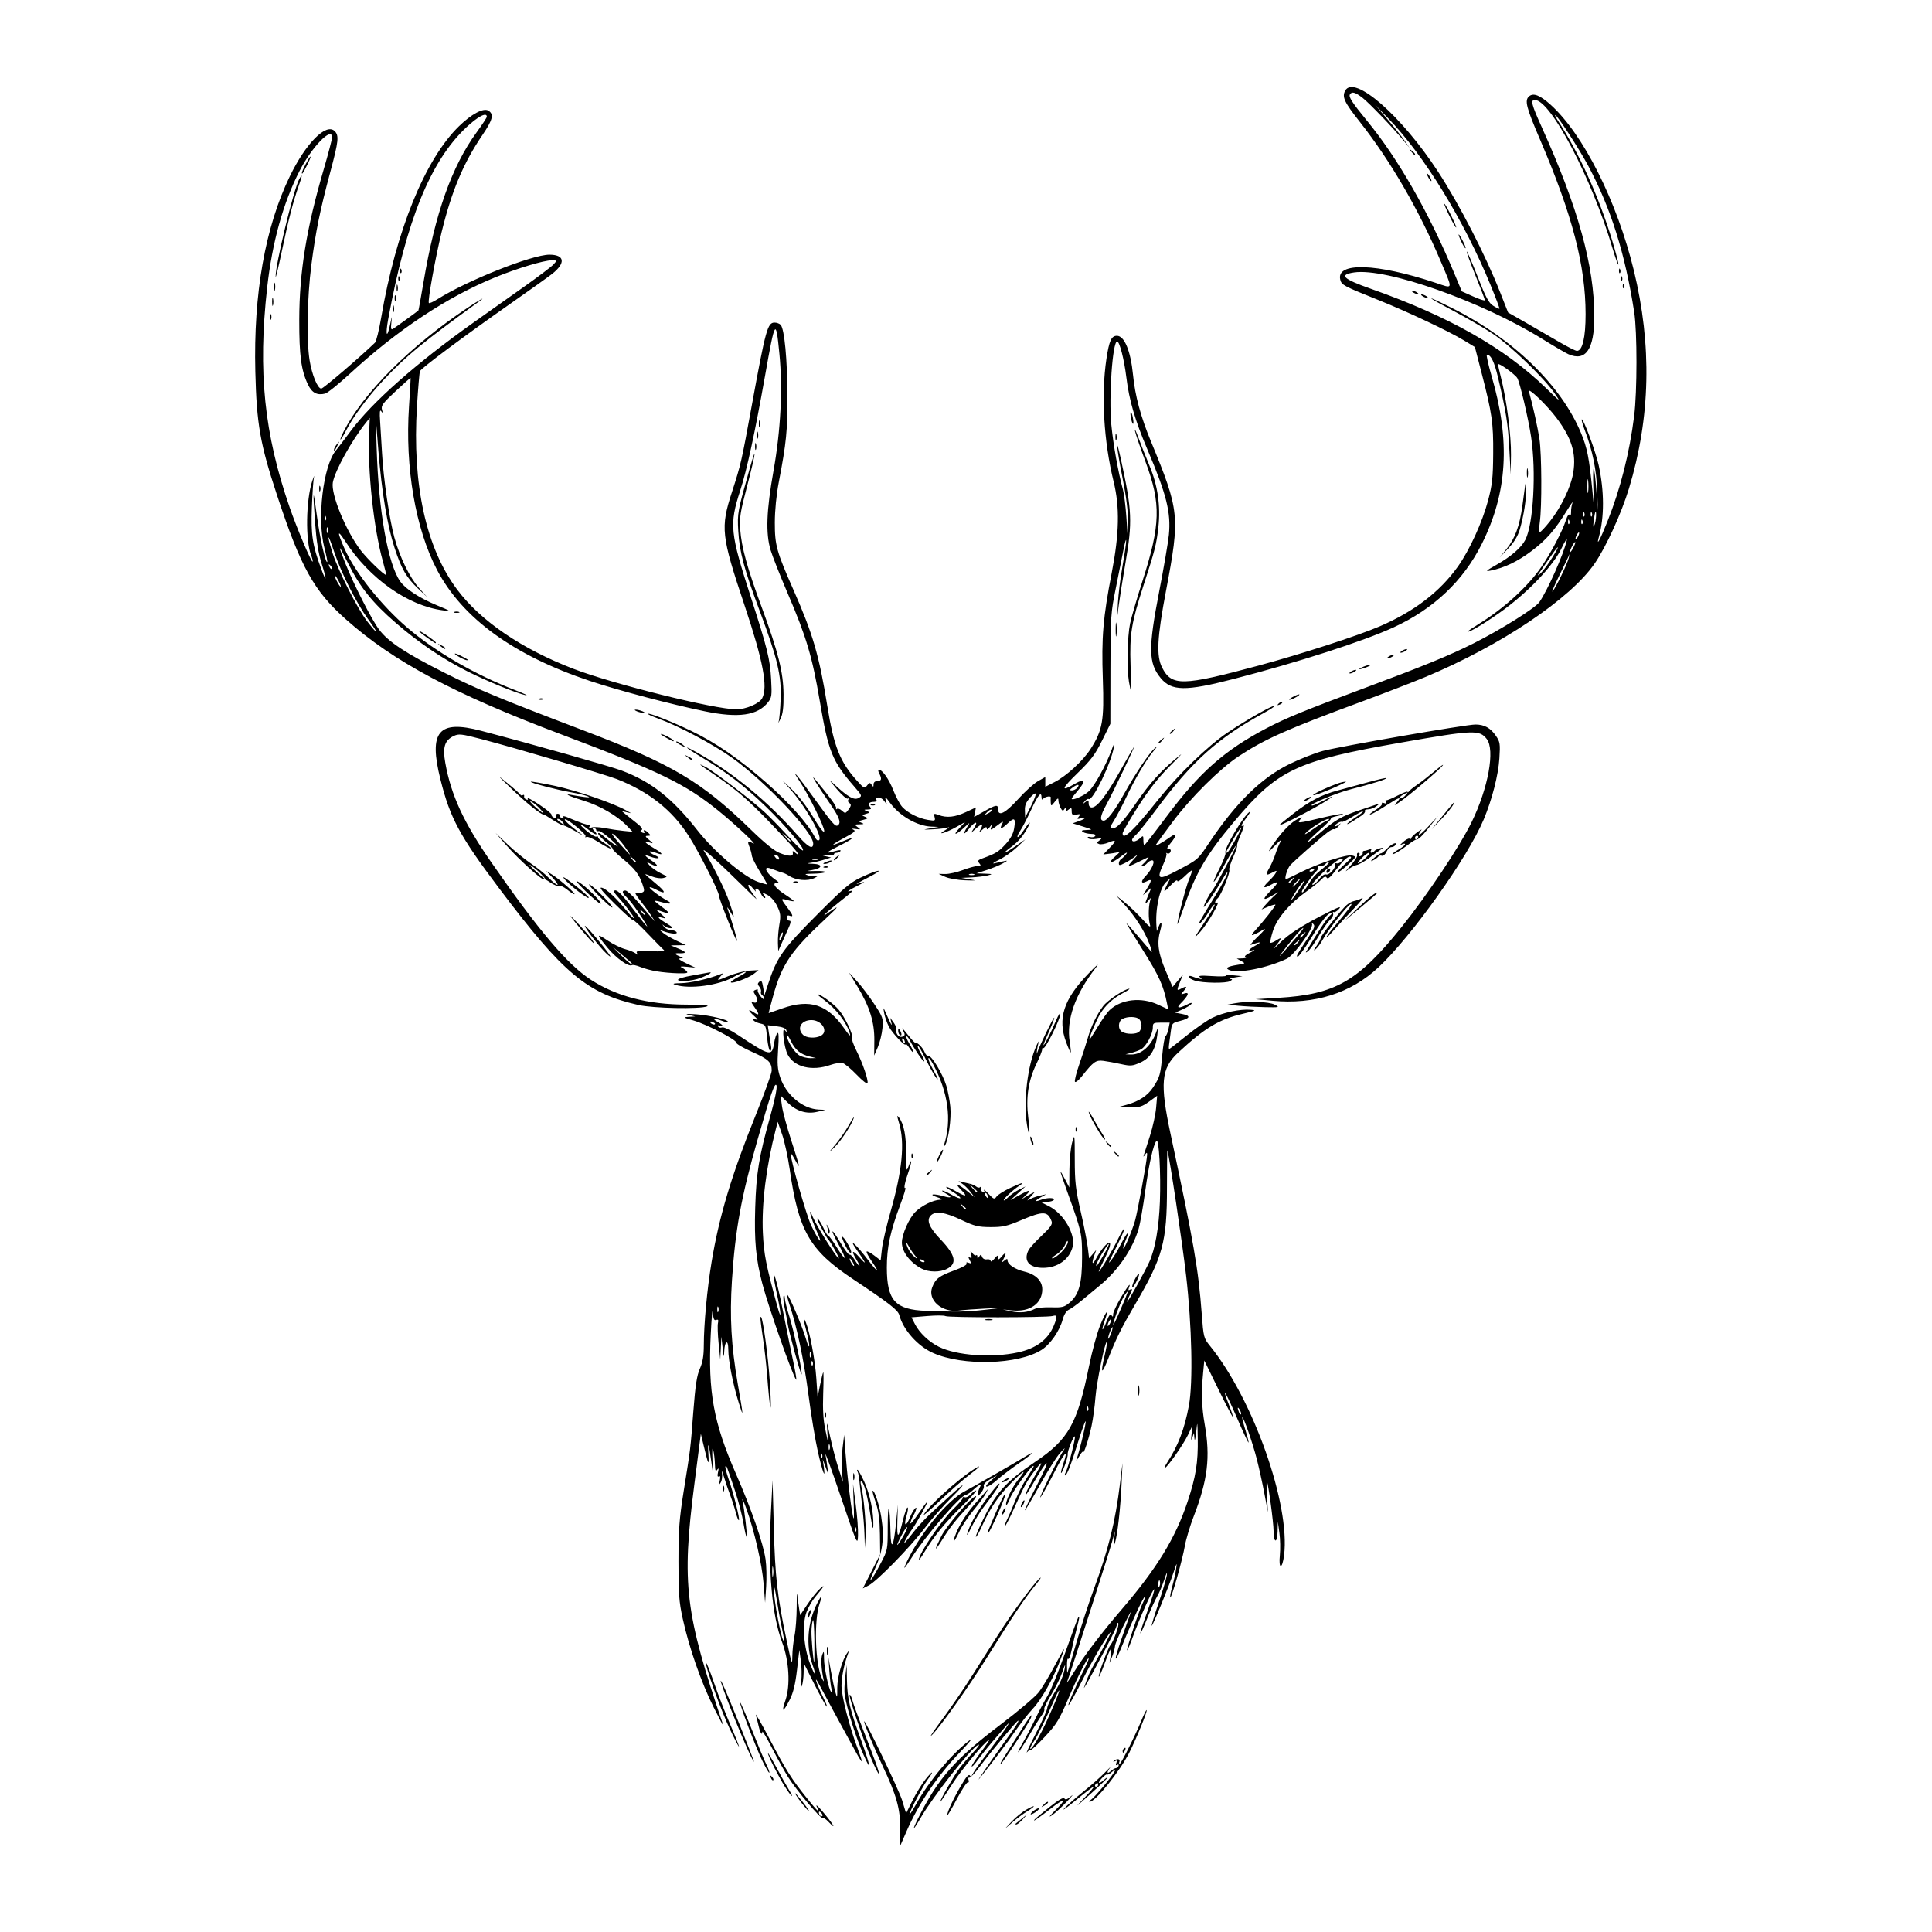 <!-- Created with Inkscape (http://www.inkscape.org/) --><svg xmlns:inkscape="http://www.inkscape.org/namespaces/inkscape" xmlns:sodipodi="http://sodipodi.sourceforge.net/DTD/sodipodi-0.dtd" xmlns="http://www.w3.org/2000/svg" xmlns:svg="http://www.w3.org/2000/svg" version="1.1" id="svg1" width="1024" height="1024" viewBox="0 0 1024 1024" sodipodi:docname="Deer SVG.zip" inkscape:version="1.3.2 (091e20e, 2023-11-25, custom)" inkscape:export-filename="Hippopotamus SVG.jpg" inkscape:export-xdpi="96" inkscape:export-ydpi="96" xml:space="preserve"><defs id="defs1"/><sodipodi:namedview id="namedview1" pagecolor="#ffffff" bordercolor="#000000" borderopacity="0.25" inkscape:showpageshadow="2" inkscape:pageopacity="0.0" inkscape:pagecheckerboard="0" inkscape:deskcolor="#d1d1d1" inkscape:zoom="0.49707031" inkscape:cx="557.26523" inkscape:cy="512" inkscape:window-width="1366" inkscape:window-height="705" inkscape:window-x="-8" inkscape:window-y="-8" inkscape:window-maximized="1" inkscape:current-layer="g1"/><g inkscape:groupmode="layer" inkscape:label="Image" id="g1"><path style="fill:#000000" d="m 477.16,969.434 c 0.05,-10.671 -1.986,-17.957 -9.344,-33.446 -4.552,-9.582 -9.798,-22.222 -9.798,-23.608 0,-2.034 18.474,36.359 20.15,41.876 l 2.081,6.851 3.397,-6.809 c 1.869,-3.745 4.967,-8.785 6.885,-11.2 3.907,-4.919 4.817,-4.747 1.096,0.207 -2.454,3.267 -9.621,17.02 -9.594,18.408 0.008,0.426 1.663,-2.15 3.678,-5.725 6.937,-12.312 18.419,-26.059 27.807,-33.294 2.384,-1.837 0.547,0.529 -4.547,5.856 -12.217,12.776 -22.084,27.36 -28.508,42.138 l -3.344,7.692 z m 9.456,-5.696 c 10.71,-21.365 19.505,-31.354 43.813,-49.763 9.545,-7.229 18.51,-14.853 20.307,-17.271 1.77,-2.381 5.474,-8.579 8.231,-13.773 2.757,-5.194 5.021,-9.219 5.031,-8.944 0.01,0.275 -0.92,2.975 -2.066,6 -3.648,9.622 -10.027,20.91 -14.485,25.629 -2.375,2.514 -6.688,8.013 -9.584,12.221 -4.575,6.645 -8.964,12.469 -18.645,24.735 -2.861,3.626 6.464,-10.006 13.556,-19.815 5.802,-8.026 7.548,-10.77 6.853,-10.77 -0.698,0 -14.73,16.804 -20.114,24.088 -2.607,3.527 -5.19,6.282 -5.74,6.122 -0.55,-0.16 -0.736,0.397 -0.413,1.238 0.323,0.841 0.133,1.422 -0.421,1.291 -0.554,-0.131 -3.238,3.972 -5.964,9.117 -2.726,5.145 -4.956,8.913 -4.956,8.372 0,-1.796 3.171,-8.641 7.226,-15.599 2.925,-5.019 4.239,-6.502 4.874,-5.5 0.488,0.77 0.876,0.884 0.885,0.26 0.008,-0.612 2.378,-4.253 5.265,-8.092 2.888,-3.839 7.079,-9.413 9.315,-12.388 4.586,-6.101 6.69,-9.7 3.454,-5.908 -1.173,1.375 -4.279,4.975 -6.901,8 -2.622,3.025 -6.196,7.48 -7.943,9.9 -1.746,2.42 -3.175,3.906 -3.175,3.303 0,-0.603 2.264,-4.088 5.031,-7.744 2.767,-3.656 4.653,-6.492 4.191,-6.303 -2.342,0.958 -14.751,15.918 -19.769,23.832 -3.142,4.956 -5.871,9.011 -6.064,9.011 -0.698,0 7.039,-13.596 9.959,-17.5 1.645,-2.2 5.053,-6.191 7.572,-8.868 2.652,-2.818 3.669,-4.402 2.417,-3.761 -3.983,2.038 -24.108,27.673 -30.523,38.88 -1.653,2.888 -3.195,5.25 -3.427,5.25 -0.232,0 0.763,-2.362 2.21,-5.25 z m 49.703,1.609 c 2.091,-2.227 5.578,-5.047 7.75,-6.268 5.02,-2.821 5.172,-2.01 0.199,1.06 -2.062,1.273 -5.55,3.876 -7.75,5.786 l -4,3.471 z m -97.272,0.171 c -1.276,-1.358 -2.658,-2.26 -3.07,-2.005 -0.979,0.605 -13.705,-14.453 -18.191,-21.526 -1.919,-3.025 -5.791,-10 -8.604,-15.5 -2.813,-5.5 -5.126,-9.363 -5.139,-8.583 -0.038,2.262 -1.131,0.537 -1.957,-3.087 -0.417,-1.831 -1.08,-4.454 -1.472,-5.829 -0.393,-1.375 2.904,4.382 7.327,12.792 8.723,16.59 11.611,21.16 19.883,31.458 5.705,7.103 6.983,8.216 5.167,4.5 -0.7,-1.433 0.022,-0.979 1.988,1.25 6.115,6.932 9.403,12.209 4.069,6.531 z m -3.846,-4.747 c -0.718,-0.718 -1.183,-0.777 -1.183,-0.15 0,1.335 1.183,2.517 1.85,1.85 0.284,-0.284 -0.016,-1.049 -0.667,-1.7 z m 102.9,5.967 c 0.229,-0.138 1.767,-1.375 3.417,-2.75 l 3,-2.5 -2.424,2.75 c -1.333,1.512 -2.871,2.75 -3.417,2.75 -0.546,0 -0.805,-0.113 -0.576,-0.25 z m 10.417,-2.53 c 0.55,-0.59 4.135,-3.563 7.967,-6.605 4.733,-3.758 7.201,-5.153 7.697,-4.35 0.516,0.835 1.554,0.461 3.533,-1.272 1.541,-1.35 0.553,-0.065 -2.197,2.856 -2.75,2.921 -6.35,6.223 -8,7.338 -1.957,1.323 -1.328,0.387 1.807,-2.689 2.644,-2.594 4.576,-4.948 4.292,-5.232 -0.283,-0.283 -3.347,1.702 -6.807,4.411 -6.511,5.098 -10.135,7.521 -8.292,5.543 z m -2.065,-3.115 c 0.372,-0.602 1.606,-1.592 2.741,-2.2 1.48,-0.792 1.873,-0.795 1.389,-0.011 -0.372,0.602 -1.606,1.592 -2.741,2.2 -1.48,0.792 -1.873,0.795 -1.389,0.011 z m 17.565,-2.539 c 1.375,-1.536 5.875,-5.497 10,-8.801 4.125,-3.304 9.3,-7.881 11.5,-10.17 2.2,-2.289 3.438,-3.437 2.75,-2.55 -1.849,2.386 -1.516,3.506 0.5,1.682 0.963,-0.871 2.189,-1.582 2.725,-1.58 0.536,0.002 1.157,-0.543 1.38,-1.21 0.23,-0.69 -0.078,-0.916 -0.714,-0.523 -0.735,0.454 -0.893,0.103 -0.46,-1.025 0.495,-1.289 0.305,-1.511 -0.761,-0.892 -0.783,0.454 -1.07,0.44 -0.641,-0.032 1.338,-1.471 3.622,-1.37 3.045,0.134 -0.296,0.771 -0.269,1.401 0.059,1.401 0.732,0 8.441,-15.392 11.637,-23.238 1.286,-3.156 2.5,-5.575 2.699,-5.377 0.536,0.536 -5.211,14.656 -9.14,22.459 -5.103,10.134 -18.053,26.213 -21.041,26.125 -0.571,-0.017 -0.311,-0.455 0.578,-0.975 0.889,-0.519 4.151,-4.043 7.25,-7.831 5.557,-6.793 7.373,-10.048 3.803,-6.817 -1.007,0.911 -2.055,1.433 -2.329,1.159 -0.274,-0.274 -1.553,0.625 -2.843,1.998 -2.609,2.777 -1.691,3.435 1.175,0.841 1.006,-0.91 1.829,-1.423 1.829,-1.14 0,0.283 -4.162,4.259 -9.25,8.835 -7.878,7.085 -8.364,7.403 -3.281,2.14 3.283,-3.399 5.618,-6.18 5.19,-6.18 -0.428,0 -4.689,3.231 -9.469,7.18 -4.78,3.949 -7.565,5.923 -6.19,4.386 z m 18,-12.566 c 0,-0.55 -0.198,-1 -0.441,-1 -0.243,0 -0.719,0.45 -1.059,1 -0.34,0.55 -0.141,1 0.441,1 0.582,0 1.059,-0.45 1.059,-1 z m -156.646,10.25 c -3.522,-4.43 -5.473,-7.869 -2.412,-4.25 3.16,3.736 6.249,8 5.794,8 -0.22,0 -1.742,-1.688 -3.382,-3.75 z m 127.873,0.171 c 0.949,-0.991 1.941,-1.587 2.205,-1.324 0.263,0.263 -0.514,1.074 -1.726,1.802 -2.106,1.265 -2.128,1.244 -0.478,-0.478 z M 416.187,947.238 c -3.368,-5.264 -9.186,-16.685 -9.14,-17.944 0.016,-0.443 1.954,2.794 4.307,7.194 2.353,4.4 5.309,9.688 6.57,11.75 3.336,5.458 1.847,4.601 -1.736,-1 z m -7.605,-4.957 c -0.543,-1.425 -0.428,-1.54 0.56,-0.56 0.683,0.678 0.991,1.485 0.683,1.793 -0.308,0.308 -0.867,-0.247 -1.243,-1.233 z m 53.17,-10.249 c -4.619,-10.957 -12.072,-33.04 -11.384,-33.728 0.277,-0.277 0.935,1.059 1.463,2.97 0.527,1.91 2.342,7.015 4.033,11.344 7.939,20.326 10.229,26.644 9.953,27.462 -0.164,0.487 -1.993,-3.135 -4.064,-8.047 z m -57.614,1.398 c -3.544,-7.268 -12.391,-30.505 -11.829,-31.067 0.196,-0.196 2.979,6.277 6.185,14.384 3.205,8.107 6.691,16.472 7.746,18.588 1.055,2.116 1.734,4.031 1.509,4.255 -0.225,0.225 -1.849,-2.547 -3.611,-6.16 z m 53.632,-3.172 c -4.076,-9.264 -8.708,-23.921 -10.039,-31.771 -0.28,-1.65 -0.166,-5.925 0.252,-9.5 l 0.761,-6.5 0.152,8 c 0.188,9.844 1.498,15.401 7.516,31.868 4.946,13.535 5.657,17.674 1.358,7.903 z m 73.821,1.979 c 0.992,-1.512 4.475,-7.025 7.739,-12.25 6.387,-10.224 8.264,-12.746 7.07,-9.5 -0.96,2.608 -15.291,24.5 -16.039,24.5 -0.315,0 0.238,-1.238 1.23,-2.75 z m -136.393,-7.46 c -7.058,-16.104 -16.287,-40.53 -12.2,-32.29 2.223,4.481 16.895,40.957 16.595,41.257 -0.178,0.178 -2.156,-3.857 -4.395,-8.967 z m 58.721,4.389 c -6.842,-12.448 -17.541,-32.155 -19.642,-36.18 -3.326,-6.37 -1.615,-0.741 1.976,6.5 1.636,3.3 2.472,5.521 1.856,4.936 -0.616,-0.585 -3.587,-5.985 -6.604,-12 l -5.484,-10.936 -0.072,5 c -0.04,2.75 -0.462,5.9 -0.939,7 -0.568,1.31 -0.673,0.388 -0.305,-2.671 0.309,-2.569 0.202,-7.294 -0.237,-10.5 l -0.799,-5.829 -1.238,10.609 c -0.884,7.577 -1.972,12.058 -3.807,15.679 -3.561,7.027 -4.641,7.22 -2.321,0.415 2.684,-7.872 1.95,-20.906 -1.725,-30.65 -5.502,-14.588 -7.544,-38.227 -5.966,-69.054 l 0.87,-17 0.649,25 c 0.683,26.321 1.851,36.621 6.804,60 2.663,12.568 2.972,13.426 3.024,8.386 0.032,-3.087 0.561,-8.037 1.176,-11 0.615,-2.963 1.125,-9.886 1.134,-15.386 0.009,-5.5 0.183,-8.2 0.388,-6 0.205,2.2 0.618,5.479 0.918,7.286 l 0.546,3.286 3.865,-5.786 c 2.126,-3.182 5.126,-6.911 6.668,-8.286 3.052,-2.722 2.073,-1.062 -2.74,4.645 -1.458,1.73 -3.448,5.23 -4.421,7.778 -2.404,6.295 -1.549,18.598 1.917,27.577 2.646,6.856 3.601,7.07 1.202,0.27 -3.557,-10.082 -2.604,-22.452 2.502,-32.46 2.537,-4.972 3.023,-4.838 1.239,0.342 -2.973,8.628 -2.286,31.63 1.169,39.141 0.811,1.764 1.28,2.307 1.042,1.207 -1.284,-5.934 -1.577,-11.284 -0.738,-13.5 0.822,-2.173 0.943,-1.912 0.924,2 -0.022,4.751 2.514,16.624 3.803,17.804 0.418,0.383 0.471,-0.429 0.118,-1.804 -0.353,-1.375 -0.852,-5.65 -1.109,-9.5 l -0.467,-7 1.359,7.5 c 0.748,4.125 1.803,9.075 2.344,11 0.926,3.293 0.985,3.146 0.991,-2.5 0.006,-5.668 2.634,-14.793 5.327,-18.5 0.876,-1.206 0.946,-1.108 0.355,0.5 -2.065,5.62 -3.454,12.473 -3.454,17.044 0,5.355 4.14,21.469 8.476,32.988 1.402,3.726 2.426,6.899 2.274,7.05 -0.152,0.152 -1.433,-1.83 -2.848,-4.404 z m -22.287,-60.127 c -0.064,-6.571 -0.422,-11.184 -0.795,-10.25 -0.374,0.934 -0.711,3.544 -0.75,5.801 -0.07,4.076 1.011,16.397 1.438,16.397 0.123,0 0.171,-5.376 0.108,-11.948 z m -17.283,-6.564 c -0.838,-3.844 -2.106,-10.814 -2.818,-15.489 -0.712,-4.675 -1.344,-7.117 -1.405,-5.426 -0.207,5.822 4.307,29.343 5.418,28.232 0.181,-0.181 -0.357,-3.473 -1.195,-7.317 z m -4.627,-31.739 c -0.238,-1.238 -0.433,-0.225 -0.433,2.25 0,2.475 0.195,3.487 0.433,2.25 0.238,-1.238 0.238,-3.263 0,-4.5 z m 139.254,88.097 c 3.322,-6.409 6.059,-12.484 6.082,-13.5 0.023,-1.016 1.389,-4.097 3.036,-6.847 4.013,-6.701 5.578,-10.313 6.283,-14.5 0.385,-2.291 -0.046,-1.6 -1.248,2 -1.01,3.025 -3.715,8.555 -6.01,12.289 -2.295,3.734 -3.939,7.169 -3.652,7.632 0.287,0.464 -0.308,1.909 -1.322,3.211 -1.014,1.302 -4.003,6.097 -6.643,10.656 -2.64,4.558 -5.217,8.546 -5.726,8.861 -0.509,0.315 0.494,-1.84 2.229,-4.788 1.736,-2.948 4.773,-8.736 6.751,-12.861 1.977,-4.125 4.924,-9.663 6.548,-12.307 1.624,-2.644 5.833,-12.965 9.352,-22.936 3.519,-9.971 6.615,-18.345 6.879,-18.61 0.786,-0.786 0.561,0.748 -0.909,6.198 -0.764,2.835 -1.936,7.805 -2.603,11.046 -0.667,3.24 -1.504,5.421 -1.86,4.845 -0.356,-0.575 -0.647,0.898 -0.647,3.275 0,2.377 0.103,4.218 0.23,4.091 0.126,-0.126 2.231,-7.176 4.676,-15.667 2.445,-8.49 6.687,-21.512 9.425,-28.937 7.667,-20.786 11.294,-35.419 13.746,-55.447 l 1.353,-11.053 -0.494,11 c -0.576,12.821 -2.171,27.114 -3.478,31.163 -0.763,2.364 -0.84,2.088 -0.463,-1.663 l 0.453,-4.5 -1.514,5.5 c -0.832,3.025 -5.07,16.525 -9.416,30 -4.346,13.475 -9.203,28.55 -10.793,33.5 -1.59,4.95 -3.248,9.9 -3.686,11 -0.437,1.1 1.138,-1.15 3.5,-5 5.186,-8.452 14.488,-20.683 25.478,-33.5 18.669,-21.773 28.465,-37.791 34.89,-57.049 4.379,-13.126 5.621,-20.799 5.412,-33.451 -0.158,-9.554 -0.194,-9.71 -0.82,-3.5 -0.36,3.575 -0.777,5.15 -0.927,3.5 l -0.272,-3 -0.884,2.5 c -0.664,1.876 -0.759,1.377 -0.382,-2 l 0.502,-4.5 -2.382,5 c -2.411,5.059 -11.131,17.5 -12.267,17.5 -0.339,0 0.168,-1.199 1.128,-2.664 5.856,-8.937 9.333,-18.04 11.614,-30.407 2.234,-12.112 1.577,-42.406 -1.496,-68.936 -2.059,-17.771 -8.735,-62.433 -9.902,-66.246 -0.127,-0.414 -0.231,8.361 -0.231,19.5 0,29.107 -2.15,37.02 -16.879,62.116 -7.085,12.071 -10.143,18.228 -14.189,28.56 -3.602,9.199 -4.328,8.502 -1.896,-1.817 0.829,-3.517 1.319,-6.583 1.088,-6.814 -0.866,-0.866 -5.464,21.536 -6.062,29.535 -0.342,4.579 -1.261,11.329 -2.042,15 -1.453,6.832 -4.291,15.469 -4.493,13.674 -0.062,-0.55 -1.021,0.575 -2.132,2.5 -1.111,1.925 -1.711,2.6 -1.334,1.5 1.599,-4.665 4.24,-15.332 4.827,-19.5 0.349,-2.475 -1.363,1.88 -3.804,9.677 -4.279,13.668 -6.097,18.323 -7.157,18.323 -0.275,0 -0.067,-0.809 0.462,-1.798 1.287,-2.404 5.324,-18.319 4.784,-18.859 -0.63,-0.63 -4.057,7.938 -3.789,9.471 0.253,1.445 -2.962,10.445 -3.529,9.878 -0.194,-0.194 0.372,-2.478 1.257,-5.076 2.841,-8.337 0.661,-6.132 -4.97,5.029 -3.013,5.97 -6.207,11.755 -7.099,12.855 -1.87,2.307 8.718,-19.495 11.656,-24 1.693,-2.596 1.506,-2.509 -1.391,0.648 -1.841,2.006 -6.711,9.734 -10.823,17.173 -4.112,7.439 -7.63,13.37 -7.819,13.182 -0.188,-0.188 2.881,-6.566 6.822,-14.173 7.472,-14.425 5.779,-14.327 -2.54,0.147 -2.536,4.413 -4.293,6.898 -3.905,5.523 0.389,-1.375 2.45,-5.504 4.58,-9.174 4.905,-8.452 4.939,-9.615 0.09,-3.116 -4.124,5.528 -5.17,7.461 -11.112,20.54 -2.186,4.812 -4.238,8.75 -4.56,8.75 -0.322,0 0.25,-1.688 1.271,-3.75 1.021,-2.062 2.91,-6.45 4.198,-9.75 1.288,-3.3 3.75,-8.25 5.471,-11 4.558,-7.283 4.678,-7.5 4.161,-7.5 -1.219,0 -10.695,13.083 -12.2,16.844 -0.933,2.331 -1.869,4.065 -2.081,3.853 -0.951,-0.951 2.993,-9.428 6.216,-13.361 5.081,-6.2 3.248,-5.352 -3.714,1.718 -6.737,6.842 -11.279,13.559 -15.362,22.716 -1.538,3.449 -3.02,6.047 -3.294,5.773 -0.274,-0.274 1.874,-5.27 4.773,-11.103 6.337,-12.751 11.829,-18.634 26.818,-28.725 17.49,-11.776 22.2,-20.129 28.294,-50.182 1.673,-8.249 4.412,-18.292 6.088,-22.318 3.265,-7.844 4.831,-9.341 2.317,-2.215 -2.065,5.854 -1.232,6.206 0.98,0.414 1.269,-3.322 2.012,-4.247 2.629,-3.272 0.653,1.03 0.864,0.889 0.876,-0.584 0.008,-1.068 1.835,-5.006 4.06,-8.75 3.907,-6.576 5.58,-8.599 4.254,-5.144 -0.429,1.119 -0.255,1.427 0.531,0.941 1.564,-0.967 1.474,-0.094 -0.356,3.445 -0.839,1.623 -1.326,2.95 -1.081,2.95 0.515,0 9.281,-15.778 11.726,-21.108 3.113,-6.785 5.138,-18.303 5.636,-32.055 0.541,-14.926 -0.481,-33.536 -1.766,-32.186 -1.691,1.776 -4.024,12.121 -6.023,26.711 -1.141,8.326 -2.704,17.285 -3.473,19.908 -3.146,10.732 -10.999,22.218 -20.519,30.015 -2.831,2.318 -7.214,5.949 -9.742,8.069 -2.527,2.12 -5.554,4.291 -6.727,4.825 -1.31,0.597 -2.568,2.581 -3.264,5.146 -1.675,6.177 -6.589,13.237 -11.268,16.191 -12.359,7.802 -41.558,8.627 -57.395,1.622 -8.161,-3.61 -15.856,-12.237 -17.962,-20.138 -0.709,-2.661 -5.344,-6.255 -24.617,-19.091 -22.903,-15.253 -28.751,-25.427 -33.462,-58.213 -0.933,-6.492 -2.743,-14.798 -4.023,-18.457 l -2.327,-6.654 -1.023,3.957 c -5.077,19.633 -7.567,39.631 -6.843,54.957 0.537,11.365 1.646,16.974 7.764,39.286 2.08,7.584 2.043,3.774 -0.054,-5.641 -1.118,-5.018 -2.002,-9.916 -1.965,-10.884 0.112,-2.915 2.761,7.421 5.444,21.239 1.388,7.15 3.563,17.85 4.833,23.777 1.27,5.927 1.993,10.427 1.608,10 -1.835,-2.033 -14.676,-38.508 -17.93,-50.932 -3.398,-12.973 -4.301,-22.626 -3.759,-40.17 0.574,-18.563 1.935,-26.872 7.923,-48.344 2.446,-8.773 3.802,-15.405 3.373,-16.5 -0.829,-2.116 -3.049,4.223 -10.036,28.669 -8.681,30.372 -11.867,47.883 -13.592,74.705 -1.244,19.336 -0.378,34.718 3.086,54.79 3.11,18.024 3.126,18.333 0.523,10.005 -3.108,-9.946 -5.54,-22.309 -5.54,-28.169 0,-5.674 -1.936,-4.8 -2.168,0.979 -0.146,3.641 -0.255,3.404 -0.832,-1.809 l -0.664,-6 -0.304,6 -0.304,6 -0.862,-8.5 c -0.474,-4.675 -0.632,-9.501 -0.351,-10.723 0.38,-1.653 0.138,-2.08 -0.943,-1.665 -1.126,0.432 -1.524,-0.533 -1.763,-4.277 -0.17,-2.659 -0.679,2.815 -1.132,12.165 -1.468,30.305 1.443,46.378 13.313,73.5 8.31,18.989 14.508,36.888 15.76,45.514 0.478,3.292 0.617,9.811 0.31,14.486 l -0.559,8.5 -0.784,-9.942 c -0.826,-10.48 -4.922,-28.319 -9.198,-40.058 -1.402,-3.85 -2.325,-5.875 -2.05,-4.5 1.139,5.693 2.703,19.162 2.275,19.59 -0.254,0.254 -1.01,-2.942 -1.681,-7.101 -0.671,-4.159 -2.761,-12.158 -4.645,-17.775 -4.421,-13.182 -4.381,-13.082 -4.944,-12.52 -0.263,0.263 0.439,3.14 1.561,6.393 2.774,8.043 6.177,21.535 5.582,22.131 -0.267,0.267 -0.986,-1.473 -1.599,-3.866 -0.613,-2.393 -1.965,-6.601 -3.006,-9.351 -1.041,-2.75 -2.577,-7.25 -3.413,-10 -0.837,-2.75 -1.282,-3.555 -0.989,-1.788 0.293,1.766 0.022,4.016 -0.602,5 -0.954,1.504 -1.038,1.338 -0.531,-1.046 0.404,-1.9 0.247,-2.614 -0.477,-2.166 -0.726,0.449 -0.876,-0.262 -0.459,-2.166 0.475,-2.169 0.371,-2.482 -0.445,-1.334 -0.824,1.159 -1.096,0.478 -1.199,-3 -0.073,-2.475 -0.479,-5.85 -0.901,-7.5 -0.48,-1.877 -0.639,-0.004 -0.424,5 l 0.343,8 -0.956,-7 c -1.299,-9.508 -1.969,-11.261 -1.529,-4 0.411,6.79 0.031,6.196 -2.333,-3.643 l -1.661,-6.916 -3.436,26.779 c -6.792,52.932 -4.956,68.203 15.358,127.779 0.375,1.1 -1.94,-3.233 -5.144,-9.628 -6.577,-13.128 -13.033,-31.635 -16.395,-47.003 -1.944,-8.884 -2.265,-13.231 -2.243,-30.368 0.021,-16.842 0.455,-22.684 2.744,-37 3.763,-23.535 3.573,-21.965 5.124,-42.172 1.076,-14.015 1.871,-19.248 3.477,-22.877 1.51,-3.414 2.084,-6.797 2.092,-12.328 0.015,-11.199 1.754,-29.892 4.105,-44.123 4.027,-24.38 10.61,-46.288 23.511,-78.241 4.606,-11.408 8.374,-21.9 8.374,-23.316 0,-4.445 -1.668,-6.036 -10.409,-9.932 -4.674,-2.083 -8.407,-4.243 -8.295,-4.8 0.298,-1.479 -15.795,-9.844 -22.796,-11.85 -5.555,-1.592 -5.74,-1.734 -2.5,-1.922 l 3.5,-0.203 -3.5,-0.813 c -2.365,-0.55 -1.068,-0.654 4,-0.322 6.94,0.454 17.686,3.046 16.703,4.029 -0.234,0.234 -1.643,-0.036 -3.13,-0.602 -4,-1.521 -5.487,-1.172 -2.324,0.544 2.937,1.593 3.783,3.038 1.198,2.046 -0.944,-0.362 -1.296,-0.182 -0.899,0.461 0.359,0.581 1.329,0.797 2.155,0.48 0.855,-0.328 4.367,1.321 8.149,3.826 17.501,11.591 18.307,11.765 19.472,4.2 0.331,-2.153 1.08,-4.391 1.663,-4.975 0.748,-0.748 0.868,1.764 0.406,8.514 -0.529,7.74 -0.318,10.588 1.101,14.861 3.117,9.385 11.96,16.765 20.504,17.112 l 3.5,0.142 -4.282,1.029 c -5.772,1.387 -11.207,-0.324 -15.882,-4.999 l -3.644,-3.644 0.717,5.437 c 0.394,2.99 2.667,11.399 5.051,18.687 2.384,7.287 4.166,13.25 3.961,13.25 -0.206,0 -1.265,-1.688 -2.354,-3.75 -1.089,-2.062 -1.994,-3.3 -2.012,-2.75 -0.101,3.095 8.374,32.804 10.821,37.931 4.024,8.434 6.79,11.54 3.178,3.569 -1.62,-3.575 -3.214,-7.85 -3.541,-9.5 -0.41,-2.068 -0.018,-1.596 1.262,1.521 1.88,4.576 12.784,21.979 13.772,21.979 0.572,0 -4.529,-9.157 -5.57,-10 -0.34,-0.275 -2.024,-3.122 -3.744,-6.327 -1.719,-3.205 -2.545,-5.345 -1.835,-4.756 0.71,0.589 2.104,2.874 3.098,5.077 0.993,2.203 2.124,4.006 2.512,4.006 0.388,0 2.391,2.729 4.45,6.065 2.059,3.336 3.944,5.865 4.189,5.62 0.245,-0.245 -1.204,-3.446 -3.22,-7.114 -4.818,-8.766 -3.986,-9.347 1.101,-0.768 2.184,3.683 4.312,6.471 4.729,6.196 0.417,-0.275 1.648,0.963 2.735,2.75 1.087,1.788 2.201,3.25 2.476,3.25 0.275,0 -0.392,-1.462 -1.482,-3.25 -3.083,-5.057 -2.319,-5.655 1.598,-1.25 4.076,4.583 3.562,3.204 -1.491,-4 -4.993,-7.119 -0.266,-2.892 6.038,5.399 5.423,7.133 6.564,7.43 1.769,0.461 -1.703,-2.475 -2.858,-4.739 -2.566,-5.031 0.292,-0.292 2.076,0.648 3.965,2.089 l 3.434,2.62 0.696,-6.153 c 0.383,-3.384 2.446,-12.28 4.585,-19.769 6.181,-21.637 7.604,-36.317 4.528,-46.707 -1.282,-4.33 -1.279,-4.677 0.021,-2.94 2.522,3.369 3.721,9.66 3.725,19.531 0.003,8.868 0.088,9.267 1.28,6 0.702,-1.925 1.311,-2.994 1.353,-2.376 0.042,0.618 -0.53,2.868 -1.272,5 -2.086,6 -2.825,9.6 -1.845,8.995 0.488,-0.302 -0.658,3.565 -2.546,8.594 -5.447,14.5 -7.264,22.96 -7.239,33.697 0.04,17.467 4.468,22.3 20.965,22.881 17.02,0.6 21.371,0.519 31.013,-0.576 l 9.5,-1.079 -9.5,0.455 c -5.225,0.25 -11.451,0.721 -13.836,1.045 -8.88,1.209 -16.658,-5.576 -14.102,-12.301 1.723,-4.532 3.667,-6.034 11.512,-8.895 4.383,-1.599 7.124,-3.118 6.742,-3.737 -0.399,-0.646 -0.002,-0.796 1.043,-0.396 1.444,0.554 1.525,0.345 0.564,-1.451 -0.88,-1.644 -0.851,-1.93 0.134,-1.321 0.928,0.574 1.098,0.147 0.649,-1.629 -0.544,-2.153 -0.471,-2.224 0.691,-0.672 0.715,0.954 1.592,1.441 1.95,1.083 0.358,-0.358 0.658,-0.014 0.666,0.766 0.013,1.184 0.168,1.175 0.946,-0.055 0.803,-1.27 1.018,-1.246 1.564,0.177 0.368,0.96 1.435,1.495 2.554,1.279 1.056,-0.203 1.936,0.167 1.954,0.823 0.018,0.656 0.918,0.13 2,-1.168 1.613,-1.936 1.967,-2.051 1.967,-0.639 0,1.412 0.354,1.297 1.967,-0.639 2.196,-2.636 2.647,-1.882 0.87,1.455 -1.052,1.975 -1.004,2.052 0.5,0.812 1.272,-1.05 1.664,-1.077 1.664,-0.117 0,2.158 3.907,4.768 8.948,5.977 6.003,1.44 9.452,4.873 9.452,9.41 0,7.443 -6.47,12.046 -15.688,11.161 l -5.212,-0.5 4.5,0.978 c 4.592,0.998 8.949,0.541 12.47,-1.308 1.083,-0.569 4.953,-0.938 8.599,-0.819 5.845,0.19 6.994,-0.091 9.708,-2.376 5.056,-4.254 6.723,-10.22 6.717,-24.034 -0.006,-12.838 -0.16,-13.522 -7.894,-34.996 -1.98,-5.498 -3.58,-10.223 -3.555,-10.5 0.025,-0.277 1.089,1.492 2.364,3.93 l 2.319,4.434 0.062,-9.434 c 0.034,-5.189 0.683,-11.667 1.442,-14.397 1.345,-4.84 1.38,-4.617 1.399,9 0.017,11.992 0.456,15.869 3.115,27.463 1.703,7.425 3.406,16.075 3.786,19.223 l 0.691,5.723 1.894,-2.223 1.894,-2.223 -1.005,2.815 c -1.529,4.28 -1.127,5.559 0.687,2.185 2.922,-5.436 6.572,-9.635 7.537,-8.671 0.562,0.562 -0.478,3.701 -2.666,8.046 -1.973,3.919 -3.421,7.125 -3.217,7.125 0.639,0 7.278,-11.237 10.194,-17.253 1.534,-3.164 2.961,-5.581 3.171,-5.37 0.377,0.377 -1.355,4.257 -6.303,14.123 -2.048,4.084 -2.137,4.542 -0.483,2.5 1.113,-1.375 3.472,-5.301 5.242,-8.725 3.492,-6.755 4.91,-7.786 2.38,-1.73 -0.864,2.069 -1.402,3.931 -1.195,4.139 0.518,0.518 4.582,-9.074 6.198,-14.63 1.349,-4.639 6.464,-32.566 6.436,-35.14 -0.013,-1.167 -0.204,-1.153 -1.094,0.086 -0.944,1.312 -1.017,1.303 -0.585,-0.071 0.272,-0.864 1.71,-5.364 3.195,-10 1.485,-4.636 2.946,-11.292 3.246,-14.791 l 0.545,-6.362 -4.296,3.112 c -3.744,2.712 -5.08,3.1 -10.396,3.023 l -6.1,-0.089 4.689,-1.291 c 6.473,-1.783 11.101,-4.85 13.997,-9.279 3.534,-5.403 3.905,-6.721 4.824,-17.142 0.455,-5.165 1.244,-9.665 1.752,-10 0.508,-0.335 1.208,-2.072 1.556,-3.859 l 0.632,-3.25 h -4.475 c -4.125,0 -4.475,0.198 -4.475,2.54 0,3.545 -3.563,10.155 -6.253,11.6 -1.236,0.664 -3.597,1.533 -5.247,1.931 l -3,0.724 2.8,0.102 c 5.725,0.209 11.202,-4.822 13.781,-12.662 0.667,-2.028 0.749,-1.449 0.315,2.241 -0.914,7.77 -3.746,12.349 -9.1,14.717 -4.141,1.832 -5.114,1.907 -10.187,0.782 -3.084,-0.684 -7.271,-1.453 -9.304,-1.709 -4.01,-0.506 -5.271,0.396 -11.395,8.146 -1.7,2.151 -3.359,3.477 -3.687,2.946 -0.328,-0.531 0.73,-4.766 2.352,-9.412 1.621,-4.646 3.616,-10.823 4.432,-13.728 1.735,-6.171 4.728,-12.394 8.171,-16.985 2.301,-3.069 11.625,-9.26 13.823,-9.178 0.55,0.02 -1.03,1.095 -3.512,2.389 -5.052,2.633 -9.065,6.32 -11.916,10.949 -1.997,3.241 -6.317,13.607 -5.671,13.607 0.204,0 2.18,-3.038 4.391,-6.75 2.211,-3.712 5.08,-7.741 6.378,-8.952 6.177,-5.768 16.793,-6.925 25.658,-2.798 l 5.327,2.48 -0.646,-3.24 c -1.854,-9.291 -4.211,-14.514 -12.468,-27.621 -4.972,-7.893 -9.04,-14.535 -9.04,-14.761 0,-0.225 2.773,2.864 6.163,6.866 3.39,4.002 6.574,7.726 7.076,8.276 0.502,0.55 0.016,-1.377 -1.079,-4.281 -2.536,-6.724 -7.391,-14.361 -13.144,-20.674 l -4.516,-4.956 4.848,3.907 c 2.667,2.149 6.872,6.179 9.346,8.956 3.322,3.73 4.312,4.421 3.786,2.647 -0.851,-2.87 -0.846,-9.253 0.009,-12.363 0.597,-2.173 0.572,-2.181 -0.938,-0.293 -1.97,2.465 -1.956,1.774 0.062,-3.069 l 1.613,-3.872 -2.238,2 -2.238,2 2.121,-3.5 c 2.671,-4.407 2.681,-5.366 0.043,-3.954 -3.213,1.72 -3.559,0.238 -0.655,-2.806 3.356,-3.518 5.269,-8.24 3.338,-8.24 -0.744,0 -1.913,0.675 -2.598,1.5 -0.685,0.825 -1.752,1.493 -2.372,1.485 -0.722,-0.01 -0.767,-0.28 -0.128,-0.75 0.55,-0.404 1.635,-1.543 2.41,-2.53 1.352,-1.722 1.27,-1.725 -2,-0.081 -8.882,4.466 -9.279,4.436 -4.856,-0.364 1.895,-2.057 2.321,-2.785 0.946,-1.617 -1.375,1.168 -3.962,2.863 -5.75,3.766 -2.79,1.41 -3.25,1.434 -3.25,0.167 0,-0.812 0.562,-1.836 1.25,-2.276 0.688,-0.44 1.925,-1.691 2.75,-2.781 0.842,-1.112 -0.318,-0.563 -2.644,1.25 -5.271,4.109 -7.918,4.239 -3.318,0.162 1.904,-1.688 2.962,-2.825 2.351,-2.527 -0.611,0.298 -2.812,0.753 -4.89,1.01 l -3.779,0.469 3.14,-3.24 c 4.033,-4.161 3.962,-4.886 -0.304,-3.103 -1.894,0.791 -4.157,1.165 -5.029,0.831 -1.408,-0.54 -1.386,-0.758 0.194,-1.944 1.564,-1.174 1.34,-1.268 -1.843,-0.772 -2.018,0.314 -3.901,0.114 -4.251,-0.452 -0.374,-0.605 0.136,-0.817 1.26,-0.523 1.039,0.272 2.191,0.005 2.56,-0.593 0.422,-0.683 -0.372,-1.093 -2.137,-1.102 -1.545,-0.008 -3.484,-0.452 -4.309,-0.985 -1.135,-0.733 -0.648,-0.997 2,-1.083 3.316,-0.107 3.21,-0.203 -2,-1.821 l -5.5,-1.707 3.25,-1.143 c 3.692,-1.298 4.408,-2.358 1,-1.48 -1.929,0.497 -2.07,0.36 -0.991,-0.957 1.083,-1.322 0.908,-1.469 -1.25,-1.057 -2.074,0.397 -2.509,0.092 -2.509,-1.759 0,-1.877 -0.243,-2.038 -1.5,-0.994 -1.209,1.004 -1.503,0.979 -1.515,-0.128 -0.013,-1.154 -0.155,-1.152 -0.893,0.013 -0.704,1.111 -1.096,0.976 -1.985,-0.684 -0.609,-1.138 -1.117,-2.886 -1.13,-3.885 -0.019,-1.527 -0.333,-1.419 -1.978,0.684 -1.813,2.318 -1.966,2.355 -2.096,0.5 -0.077,-1.1 -0.08,-2.359 -0.006,-2.797 0.184,-1.096 -3.225,-0.438 -4.132,0.797 -0.415,0.565 -0.741,0.238 -0.75,-0.75 -0.032,-3.602 -1.813,-1.505 -5.525,6.5 -2.104,4.537 -4.699,9.513 -5.767,11.058 -1.068,1.544 -1.701,3.048 -1.408,3.342 0.294,0.294 1.753,-1.307 3.242,-3.558 2.937,-4.438 4.225,-5.454 2.335,-1.842 -2.436,4.658 -5.281,8.018 -9.175,10.839 -2.21,1.601 -3.674,2.911 -3.253,2.911 0.421,0 3.076,-1.616 5.9,-3.591 l 5.134,-3.591 -4.5,4.231 c -2.475,2.327 -6.75,5.33 -9.5,6.673 -2.75,1.343 -3.875,2.183 -2.5,1.868 8.035,-1.843 7.744,-1.845 4.5,0.029 -1.65,0.953 -5.475,2.53 -8.5,3.504 l -5.5,1.771 4.5,0.172 c 4.151,0.159 4.267,0.231 1.5,0.935 -1.65,0.42 -5.475,0.884 -8.5,1.032 l -5.5,0.269 4.5,0.763 c 3.871,0.656 3.522,0.729 -2.5,0.523 -3.85,-0.132 -8.575,-0.951 -10.5,-1.82 l -3.5,-1.58 3.531,0.061 c 1.942,0.034 6.121,-0.908 9.288,-2.093 3.166,-1.185 6.695,-2.154 7.841,-2.154 1.73,0 1.875,-0.253 0.854,-1.483 -1.024,-1.234 -0.751,-1.659 1.628,-2.527 7.122,-2.599 8.544,-3.467 12.221,-7.457 2.682,-2.909 4.137,-5.57 4.624,-8.456 0.916,-5.423 0.15,-6.061 -3.302,-2.754 -3.364,3.223 -4.67,3.452 -3.115,0.546 0.982,-1.835 0.613,-1.731 -2.659,0.75 -3.261,2.473 -3.701,2.598 -3.103,0.881 0.685,-1.969 0.673,-1.97 -0.806,-0.059 -0.964,1.246 -1.502,1.459 -1.502,0.595 0,-0.955 -0.624,-0.792 -2.146,0.559 -2.134,1.895 -2.139,1.893 -0.965,-0.345 0.649,-1.238 0.856,-2.25 0.46,-2.25 -0.396,0 -1.852,1.012 -3.234,2.25 l -2.514,2.25 1.722,-2.75 c 2.393,-3.821 0.375,-3.453 -2.74,0.5 -2.901,3.681 -3.44,3.058 -0.896,-1.035 1.59,-2.558 1.486,-2.527 -1.798,0.535 -4.459,4.158 -6.19,4.24 -2.327,0.109 l 2.937,-3.141 -4.5,2.537 c -5.806,3.273 -11.155,4.804 -6,1.717 1.925,-1.153 2.6,-1.781 1.5,-1.395 -1.1,0.385 -4.7,0.826 -8,0.98 -5.627,0.262 -5.72,0.232 -1.5,-0.489 l 4.5,-0.768 -4,-0.172 c -7.422,-0.319 -16.659,-5.643 -21.704,-12.51 -2.393,-3.257 -2.892,-3.595 -2.383,-1.619 l 0.643,2.5 -1.608,-2.188 c -1.487,-2.022 -5.124,-2.217 -3.882,-0.208 0.304,0.492 -0.298,0.895 -1.339,0.895 -2.595,0 -3.426,1.054 -2.095,2.658 0.877,1.057 0.61,1.357 -1.259,1.412 -2.14,0.063 -2.182,0.145 -0.426,0.832 1.808,0.708 1.773,0.813 -0.5,1.488 -2.324,0.69 -2.346,0.768 -0.446,1.553 1.812,0.749 1.721,0.9 -0.964,1.604 -2.629,0.689 -2.742,0.863 -1,1.544 1.626,0.636 1.458,0.78 -0.978,0.838 -2.776,0.066 -2.833,0.149 -1.019,1.476 1.788,1.308 1.715,1.376 -1.059,0.986 -2.049,-0.288 -2.42,-0.172 -1.187,0.373 1.449,0.64 0.551,1.456 -4.68,4.251 -7.492,4.003 -8.021,4.945 -1.114,1.984 7.477,-3.205 6.339,-1.675 -1.725,2.319 -7.359,3.645 -7.945,4.45 -1.999,2.745 2.026,-0.581 3.043,-0.581 2.684,0 -0.318,0.515 -1.227,0.936 -2.019,0.936 -0.793,0 -1.441,0.36 -1.441,0.799 0,0.44 -1.688,0.687 -3.75,0.549 -3.413,-0.227 -3.481,-0.186 -0.755,0.46 l 2.995,0.71 -3.995,1.231 c -2.197,0.677 -5.345,1.393 -6.995,1.591 -2.167,0.261 -1.797,0.402 1.333,0.51 5.463,0.189 5.192,2.366 -0.411,3.311 -3.349,0.565 -3.096,0.638 1.735,0.5 3.111,-0.089 5.447,0.176 5.191,0.588 -0.256,0.412 -3.027,0.789 -6.157,0.836 -4.757,0.072 -5.226,0.226 -2.856,0.936 1.559,0.468 3.584,0.647 4.5,0.399 0.916,-0.248 0.315,0.221 -1.335,1.042 -3.418,1.702 -9.636,1.149 -13.176,-1.171 -1.221,-0.8 -2.806,-1.574 -3.522,-1.72 -0.716,-0.146 -2.569,-0.785 -4.117,-1.419 -1.548,-0.635 -3.236,-1.154 -3.75,-1.154 -2.231,0 0.04,3.54 4.038,6.296 1.875,1.292 2.064,1.704 0.781,1.704 -2.85,0 -0.901,2.762 4.351,6.165 2.691,1.744 4.751,3.312 4.578,3.486 -0.173,0.173 -1.757,-0.098 -3.518,-0.603 -3.525,-1.011 -3.502,-0.809 0.515,4.547 2.698,3.598 2.91,4.569 0.821,3.767 -0.95,-0.364 -1.5,0.014 -1.5,1.031 0,0.884 0.609,1.607 1.354,1.607 1.025,0 0.828,1.154 -0.809,4.75 -1.19,2.612 -2.819,6.237 -3.62,8.055 l -1.456,3.305 -0.175,-4.305 c -0.096,-2.368 0.248,-6.751 0.766,-9.739 0.812,-4.69 0.653,-6.029 -1.162,-9.777 -1.269,-2.621 -3.351,-4.988 -5.25,-5.97 -2.925,-1.512 -3.051,-1.51 -1.775,0.027 0.755,0.91 0.94,1.655 0.411,1.655 -0.529,0 -1.475,-1.125 -2.101,-2.5 -0.626,-1.375 -1.625,-2.5 -2.22,-2.5 -0.594,0 -0.79,0.562 -0.435,1.25 0.355,0.688 -0.262,0.132 -1.373,-1.235 -2.984,-3.673 -3.544,-1.93 -0.643,2.001 1.369,1.855 2.488,3.477 2.488,3.605 0,0.128 -3.263,-2.997 -7.251,-6.944 -12.641,-12.512 -22.304,-21.24 -20.665,-18.665 4.572,7.182 11.257,20.64 13.44,27.059 2.968,8.726 3.029,9.533 0.373,4.929 -1.111,-1.925 -1.71,-2.6 -1.332,-1.5 2.582,7.506 5.337,16.931 5.037,17.231 -0.485,0.485 -9.602,-22.388 -9.602,-24.088 0,-2.236 -10.638,-23.19 -16.082,-31.676 -8.728,-13.606 -20.982,-23.294 -37.918,-29.975 -6.231,-2.458 -54.546,-16.726 -72.058,-21.28 -10.464,-2.721 -11.835,-2.872 -14.491,-1.599 -4.794,2.298 -5.94,5.948 -4.461,14.22 3.075,17.206 9.752,31.653 24.342,52.667 25.297,36.437 40.334,54.171 52.83,62.304 13.45,8.755 30.261,13.138 50.529,13.173 8.854,0.015 12.47,0.321 11,0.93 -3.718,1.539 -28.439,1.047 -36.306,-0.722 -27.27,-6.134 -39.915,-16.714 -73.793,-61.743 -21.029,-27.951 -26.062,-37.291 -31.186,-57.875 -6.32,-25.387 -1.057,-31.653 21.595,-25.712 27.635,7.248 68.367,18.779 74.5,21.091 15.661,5.903 26.866,14.728 40,31.503 9.032,11.536 24.799,24.942 32.369,27.521 2.458,0.838 4.566,1.412 4.684,1.276 0.118,-0.136 -1.61,-3.172 -3.84,-6.747 -2.23,-3.575 -4.145,-7.4 -4.257,-8.5 -0.112,-1.1 -0.658,-3.125 -1.213,-4.5 -1.273,-3.153 -0.981,-3.452 1.921,-1.967 2.718,1.391 -9.701,-10.271 -18.582,-17.449 -17.435,-14.092 -30.992,-20.671 -82.979,-40.27 -57.079,-21.518 -89.232,-38.701 -114.393,-61.132 -16.932,-15.095 -23.738,-27.379 -36.391,-65.683 -8.983,-27.194 -10.817,-37.631 -11.504,-65.5 -1.019,-41.313 5.188,-76.507 18.254,-103.5 8.542,-17.646 19.311,-28.477 23.826,-23.963 2.346,2.346 2.021,5.365 -2.306,21.463 -5.526,20.556 -7.815,31.795 -10.095,49.551 -2.194,17.09 -2.615,40.026 -0.925,50.443 1.247,7.688 4.266,15.006 6.189,15.006 1.053,0 20.335,-16.485 28.468,-24.34 0.674,-0.651 2.144,-6.579 3.267,-13.172 7.858,-46.172 23.209,-83.969 41.251,-101.568 6.658,-6.495 13.025,-9.867 15.592,-8.258 3.044,1.907 2.324,4.851 -3.154,12.897 -10.053,14.766 -16.284,29.582 -21.632,51.442 -3.341,13.654 -7.517,36.866 -6.768,37.616 0.291,0.291 2.301,-0.59 4.468,-1.958 15.745,-9.94 50.207,-23.658 59.431,-23.658 8.09,0 8.742,4.382 1.508,10.133 -1.754,1.394 -11.739,8.524 -22.189,15.843 -24.469,17.139 -47.301,34.178 -47.939,35.777 -0.275,0.689 -0.984,9.023 -1.574,18.518 -2.59,41.637 4.807,75.295 21.395,97.359 12.457,16.57 34.066,31.295 61.362,41.817 21.104,8.135 75.237,21.591 86.615,21.53 5.017,-0.027 12.081,-3.062 13.561,-5.827 3.171,-5.924 0.551,-19.788 -9.309,-49.261 -12.397,-37.058 -12.842,-41.087 -6.655,-60.182 4.756,-14.678 4.987,-15.694 10.654,-46.707 7.182,-39.306 8.203,-43 11.89,-43 1.241,0 2.725,0.565 3.297,1.255 1.962,2.364 3.466,18.251 3.525,37.245 0.06,18.989 -0.539,25.039 -4.552,46 -1.295,6.764 -2.113,15.043 -2.123,21.5 -0.02,11.931 0.939,15.397 9.848,35.584 10.327,23.401 13.671,34.866 17.983,61.641 3.467,21.527 6.73,29.711 15.849,39.741 3.603,3.963 3.908,4.101 5.231,2.371 1.222,-1.598 1.535,-1.642 2.409,-0.337 0.861,1.287 1.006,1.251 1.019,-0.25 0.009,-1.078 0.783,-1.75 2.015,-1.75 2.229,0 2.509,-1.181 0.965,-4.066 -0.569,-1.064 -0.648,-1.934 -0.174,-1.934 1.87,0 5.338,4.949 7.71,11 1.372,3.501 3.508,7.452 4.747,8.78 2.976,3.19 8.615,6.014 13.598,6.811 3.757,0.601 3.991,0.5 3.469,-1.495 -0.512,-1.959 -0.332,-2.053 2.128,-1.118 4.302,1.635 8.671,1.182 14.425,-1.497 l 5.368,-2.499 -0.483,2.528 -0.483,2.528 5.35,-3.019 c 6.295,-3.553 7.38,-3.702 7.38,-1.019 0,4.008 3.815,2.063 10.562,-5.387 3.679,-4.063 8.433,-8.366 10.564,-9.564 l 3.874,-2.177 v 2.581 2.581 l 4.861,-2.463 c 6.3,-3.192 15.097,-11.271 19.149,-17.585 6.351,-9.897 7.248,-15.009 6.491,-36.986 -0.766,-22.251 0.091,-32.477 4.736,-56.5 3.993,-20.652 4.281,-34.742 0.986,-48.189 -5.251,-21.425 -6.688,-45.951 -3.814,-65.088 1.444,-9.619 2.629,-12.223 5.56,-12.223 3.966,0 7.282,8.02 8.522,20.615 1.104,11.216 4.031,22.1 9.513,35.385 15.189,36.808 15.474,39.621 8.009,79 -4.744,25.022 -5.237,34.677 -2.086,40.854 5.072,9.942 10.727,9.826 51.075,-1.049 22.824,-6.151 52.589,-15.794 64.256,-20.816 18.208,-7.837 31.833,-18.249 41.369,-31.613 6.186,-8.669 13.018,-23.595 16.067,-35.099 2.199,-8.298 2.607,-12.046 2.699,-24.777 0.118,-16.343 -0.598,-21.337 -6.137,-42.77 l -3.558,-13.77 -5.808,-3.528 c -8.089,-4.914 -29.915,-15.213 -45.388,-21.417 -18.435,-7.392 -19.44,-7.927 -20.14,-10.719 -2.371,-9.447 19.293,-8.767 50.399,1.582 9.659,3.214 9.386,4.19 3.037,-10.878 -11.563,-27.442 -26.883,-53.881 -43.166,-74.499 -8.15,-10.32 -9.45,-13.098 -7.679,-16.408 4.682,-8.749 29.845,13.186 49.222,42.907 11.321,17.365 25.034,43.997 32.796,63.689 l 4.322,10.965 9.105,5.2 c 5.008,2.86 12.912,7.438 17.564,10.173 4.652,2.735 9.063,4.972 9.801,4.972 2.951,0 4.619,-7.06 4.608,-19.5 -0.022,-25.702 -7.024,-52.592 -24.002,-92.174 -7.564,-17.634 -8.457,-21.176 -5.879,-23.315 2.27,-1.884 5.761,-0.492 11.334,4.518 17.29,15.545 35.162,51.095 44.081,87.683 9.71,39.834 8.87,78.031 -2.543,115.683 -3.971,13.101 -12.111,30.931 -18.121,39.696 -12.894,18.803 -49.793,43.569 -89.738,60.231 -6.6,2.753 -21.9,8.661 -34,13.13 -39.376,14.541 -51.244,19.821 -65,28.918 -10.022,6.628 -25.262,21.743 -34.862,34.575 -4.548,6.08 -8.604,11.617 -9.014,12.306 -0.704,1.184 3.171,-0.92 8.126,-4.41 3.03,-2.135 2.848,-0.205 -0.339,3.582 -1.972,2.344 -2.218,3.077 -1.031,3.077 0.971,0 1.342,0.563 0.984,1.494 -0.315,0.822 -1.089,1.2 -1.719,0.84 -0.63,-0.36 -0.846,-0.32 -0.479,0.088 0.366,0.409 -0.386,3.012 -1.671,5.786 -3.712,8.013 -2.588,8.507 7.365,3.241 11.251,-5.953 10.906,-5.652 17.128,-14.948 14.105,-21.075 27.631,-34.292 42.511,-41.545 5.5,-2.681 13.375,-5.786 17.5,-6.9 9.026,-2.438 76.042,-14.051 81,-14.036 4.714,0.014 7.963,1.814 10.826,5.996 2.19,3.199 2.341,4.185 1.841,11.985 -0.569,8.881 -3.879,21.788 -8.286,32.313 -8.43,20.133 -38.198,61.978 -55.754,78.374 -14.809,13.83 -33.913,19.836 -56.387,17.728 l -8.741,-0.82 12,-0.715 c 30.158,-1.796 42.172,-8.672 65.189,-37.308 13.693,-17.036 30.989,-42.938 37.3,-55.859 8.809,-18.036 12.477,-38.309 7.968,-44.041 -3.887,-4.942 -6.95,-4.812 -45.457,1.931 -55.659,9.747 -65.215,14.275 -88.42,41.897 -14.641,17.428 -20.188,26.888 -26.681,45.5 -1.823,5.225 -3.333,9.196 -3.357,8.826 -0.126,-1.986 4.516,-19.953 6.127,-23.717 1.034,-2.415 1.731,-4.541 1.548,-4.723 -0.182,-0.182 -1.994,1.283 -4.025,3.256 -2.074,2.015 -3.705,2.989 -3.72,2.223 -0.015,-0.75 -1.59,0.317 -3.5,2.371 -3.892,4.186 -4.204,4.096 -1.836,-0.535 l 1.637,-3.2 -2.16,1.926 c -3.435,3.063 -5.915,14.338 -5.184,23.574 l 0.198,2.5 0.958,-2.395 c 1.394,-3.485 2.049,-2.059 0.898,1.955 -1.891,6.593 -1.191,12.043 2.727,21.247 l 3.749,8.807 2.772,-3.307 2.772,-3.307 -1.502,3.718 c -1.928,4.773 -1.895,5.063 0.433,3.817 3.03,-1.622 3.543,-1.226 1.471,1.134 -1.592,1.813 -1.634,2.071 -0.253,1.569 3.606,-1.311 3.01,0.677 -1.591,5.31 -2.371,2.387 -0.646,2.564 3.598,0.369 1.832,-0.948 2.766,-1.106 2.327,-0.396 -0.403,0.653 -2.513,1.983 -4.687,2.957 l -3.954,1.77 3.577,0.671 c 4.838,0.908 4.501,2.319 -0.878,3.673 -4.337,1.092 -4.47,1.245 -5.042,5.764 -0.323,2.553 -0.731,5.655 -0.906,6.893 -0.176,1.238 -0.138,2.25 0.083,2.25 0.221,0 4.321,-3.164 9.111,-7.032 4.79,-3.867 10.959,-8.138 13.709,-9.491 5.711,-2.809 14.847,-4.738 20.29,-4.284 3.284,0.274 2.824,0.517 -3.998,2.117 -12.764,2.993 -20.195,7.455 -34.48,20.706 -8.901,8.257 -9.631,16.248 -3.923,42.984 12.393,58.051 14.754,71.664 16.529,95.324 0.935,12.457 1.059,12.944 4.341,17 22.986,28.413 42.675,84.041 39.302,111.039 -0.953,7.624 -3.011,7.52 -2.232,-0.113 0.323,-3.163 0.215,-8.45 -0.24,-11.75 l -0.827,-6 -0.131,5.309 c -0.159,6.449 -2.131,6.137 -2.131,-0.338 0,-4.475 -2.87,-25.64 -3.575,-26.368 -0.212,-0.218 -0.169,3.382 0.095,8 l 0.479,8.397 -1.898,-10 c -1.044,-5.5 -2.853,-13.713 -4.021,-18.251 -2.199,-8.545 -7.09,-22.572 -7.669,-21.993 -0.181,0.181 0.56,3.19 1.648,6.685 1.088,3.495 1.836,6.497 1.663,6.67 -0.173,0.173 -2.944,-5.756 -6.158,-13.176 -5.93,-13.693 -8.551,-17.886 -4.132,-6.609 1.331,3.395 2.208,6.173 1.949,6.173 -0.259,0 -3.763,-6.723 -7.787,-14.94 l -7.316,-14.94 -0.632,6.69 c -0.996,10.544 -0.761,18.022 0.854,27.19 3.059,17.368 1.61,29.433 -5.859,48.772 -1.949,5.047 -4.034,12 -4.633,15.452 -1.307,7.538 -7.097,28.02 -7.739,27.378 -0.25,-0.25 0.216,-2.85 1.035,-5.779 0.819,-2.928 1.74,-7.124 2.047,-9.324 0.493,-3.542 0.353,-3.37 -1.222,1.5 -2.273,7.028 -11.317,29.147 -11.743,28.72 -0.178,-0.178 1.427,-5.475 3.567,-11.772 2.139,-6.297 4.139,-13.023 4.443,-14.948 0.353,-2.233 -0.118,-1.442 -1.3,2.185 -1.019,3.127 -2.741,7.176 -3.826,9 -1.085,1.823 -3.448,7.045 -5.25,11.604 -1.802,4.559 -3.44,8.126 -3.638,7.928 -0.199,-0.199 1.473,-5.427 3.714,-11.62 2.241,-6.192 3.879,-11.455 3.639,-11.694 -0.592,-0.592 -7.759,15.301 -11.214,24.871 -1.544,4.276 -2.958,7.623 -3.143,7.438 -0.497,-0.497 6.377,-21.339 8.201,-24.866 0.862,-1.667 1.378,-3.222 1.146,-3.454 -0.498,-0.498 -7.061,13.62 -11.823,25.43 -4.683,11.616 -4.74,8.77 -0.087,-4.393 2.125,-6.011 4.167,-11.829 4.538,-12.929 0.371,-1.1 -1.346,2.05 -3.817,7 -2.471,4.95 -4.536,9.9 -4.591,11 -0.054,1.1 -0.726,3.575 -1.493,5.5 l -1.394,3.5 0.582,-3.75 c 0.32,-2.062 0.367,-3.75 0.104,-3.75 -0.263,0 -1.716,3.397 -3.23,7.548 -1.514,4.151 -2.924,7.377 -3.133,7.168 -0.575,-0.575 4.697,-14.998 6.11,-16.715 1.799,-2.186 4.907,-10.934 4.152,-11.689 -0.354,-0.354 -0.644,-0.094 -0.644,0.578 0,1.382 -3.012,7.446 -11.976,24.111 -3.402,6.325 -5.879,10.6 -5.503,9.5 2.116,-6.19 3.134,-8.465 6.246,-13.951 4.162,-7.339 8.698,-16.26 7.875,-15.487 -1.929,1.81 -9.733,15.043 -14.707,24.938 -3.18,6.325 -6.489,12.4 -7.354,13.5 -1.607,2.044 3.139,-9.065 7.819,-18.302 1.43,-2.822 2.598,-5.484 2.595,-5.915 -0.013,-2.053 -5.482,8.552 -10.558,20.477 -5.044,11.847 -6.394,14.062 -12.672,20.785 -3.865,4.139 -7.261,7.291 -7.547,7.005 -0.286,-0.286 -1.145,0.261 -1.909,1.215 -0.764,0.954 1.329,-3.509 4.651,-9.918 z m 3.251,-1.326 c 3.764,-7.381 9.77,-21.521 9.14,-21.521 -0.255,0 -1.385,2.138 -2.512,4.75 -4.063,9.421 -9.149,19.803 -10.975,22.404 -1.025,1.46 -1.849,3.035 -1.832,3.5 0.055,1.453 3.001,-2.902 6.179,-9.133 z m 62.583,-79.165 c -0.291,-1.375 -0.543,-1.123 -0.97,0.97 -0.372,1.825 -0.233,2.482 0.393,1.856 0.533,-0.533 0.793,-1.805 0.576,-2.826 z m 42.328,-91.031 c -1.179,-2.027 -1.464,-1.378 -0.499,1.136 0.343,0.894 0.834,1.414 1.092,1.157 0.257,-0.257 -0.009,-1.289 -0.593,-2.293 z m -80.439,-1.512 c -0.319,-0.798 -0.556,-0.561 -0.604,0.604 -0.043,1.054 0.193,1.645 0.525,1.312 0.332,-0.332 0.368,-1.195 0.079,-1.917 z m -37.183,-28.994 c 9.604,-2.095 15.91,-6.766 18.947,-14.037 2.073,-4.962 1.978,-6.052 -0.462,-5.277 -2.829,0.898 -55.441,0.95 -56.887,0.056 -0.652,-0.403 -4.974,-0.418 -9.604,-0.032 l -8.418,0.701 1.874,3.635 c 2.359,4.575 7.367,9.328 12.574,11.932 9.366,4.685 28.148,6.037 41.975,3.021 z m -17.25,-17.508 c 0.963,-0.252 2.538,-0.252 3.5,0 0.963,0.252 0.175,0.457 -1.75,0.457 -1.925,0 -2.712,-0.206 -1.75,-0.457 z m 67.177,5.689 c 0.465,-1.737 0.386,-2.042 -0.258,-1 -0.51,0.825 -1.228,2.625 -1.595,4 -0.465,1.737 -0.386,2.042 0.258,1 0.51,-0.825 1.228,-2.625 1.595,-4 z m -0.457,-5.5 c 0,-0.55 -0.436,-0.325 -0.969,0.5 -0.533,0.825 -0.969,1.95 -0.969,2.5 0,0.55 0.436,0.325 0.969,-0.5 0.533,-0.825 0.969,-1.95 0.969,-2.5 z m 4.978,-5.5 c 4.381,-10.302 4.546,-10.833 2.533,-8.127 -1.653,2.221 -4.267,8.397 -5.981,14.127 -1.271,4.25 0.114,1.84 3.448,-6 z m -213.285,-1.25 c -0.277,-0.688 -0.504,-0.125 -0.504,1.25 0,1.375 0.227,1.938 0.504,1.25 0.277,-0.688 0.277,-1.812 0,-2.5 z m 71.338,-23.75 c -0.589,-1.1 -1.295,-2 -1.57,-2 -0.275,0 -0.018,0.9 0.57,2 0.589,1.1 1.295,2 1.57,2 0.275,0 0.018,-0.9 -0.57,-2 z m 132.939,-3.871 c 1.733,-2.954 2.954,-5.568 2.713,-5.809 -0.479,-0.479 -6.653,9.931 -6.653,11.219 0,1.157 0.445,0.546 3.939,-5.41 z m 18.861,-118.329 c 0.66,-0.66 1.2,-2.145 1.2,-3.3 0,-1.155 -0.54,-2.64 -1.2,-3.3 -1.474,-1.474 -6.254,-1.563 -8.866,-0.165 -2.421,1.296 -2.534,5.516 -0.184,6.885 2.409,1.403 7.596,1.334 9.05,-0.12 z m -224.8,-4.193 c 0,-0.216 -0.698,-0.661 -1.552,-0.989 -0.89,-0.342 -1.291,-0.174 -0.941,0.393 0.587,0.95 2.493,1.405 2.493,0.596 z m 35.914,-48.107 c 0.03,-0.55 -0.381,-0.325 -0.914,0.5 -0.533,0.825 -0.945,2.175 -0.914,3 0.058,1.584 1.725,-1.606 1.829,-3.5 z m 101.336,-31.162 c -0.688,-0.277 -1.812,-0.277 -2.5,0 -0.688,0.277 -0.125,0.504 1.25,0.504 1.375,0 1.938,-0.227 1.25,-0.504 z M 412.559,454.055 c -0.363,-0.587 -1.138,-1.067 -1.723,-1.067 -0.663,0 -0.587,0.574 0.202,1.524 1.372,1.653 2.597,1.284 1.521,-0.458 z m 20.709,1.271 c -0.688,-0.277 -1.812,-0.277 -2.5,0 -0.688,0.277 -0.125,0.504 1.25,0.504 1.375,0 1.938,-0.227 1.25,-0.504 z m -13.056,-3.316 c -0.252,-1.119 -0.03,-1.131 1.25,-0.068 3.059,2.538 1.481,-0.12 -2.817,-4.746 -20.212,-21.756 -26.039,-27.079 -40.127,-36.663 -8.273,-5.628 -9.119,-6.368 -4.736,-4.138 4.7,2.391 25.765,18.572 32.28,24.797 3.05,2.914 8.572,8.625 12.272,12.693 3.7,4.067 6.955,7.167 7.234,6.888 1.067,-1.067 -8.895,-12.847 -19.741,-23.341 -11.333,-10.966 -21.01,-18.369 -34.56,-26.438 -8.609,-5.126 -9.735,-6.594 -1.5,-1.955 19.005,10.708 37.223,25.723 52.965,43.654 5.616,6.396 8.285,7.818 8.285,4.412 0,-6.065 -25.262,-32.777 -43,-45.467 -9.81,-7.018 -28.136,-16.766 -38.902,-20.691 -3.38,-1.232 -5.967,-2.419 -5.749,-2.638 0.626,-0.626 12.72,4.15 22.987,9.078 13.1,6.287 25.297,14.709 40.012,27.627 11.812,10.37 21.847,21.585 25.317,28.297 0.995,1.924 1.841,2.574 2.496,1.919 1.956,-1.956 -7.75,-18.731 -16.05,-27.738 -4.288,-4.653 -4.189,-4.6 1.437,0.767 3.586,3.421 8.263,9.484 11.498,14.906 3.47,5.815 5.577,8.505 5.794,7.395 0.36,-1.845 -8.135,-19.104 -12.985,-26.384 -5.509,-8.267 -1.046,-3.141 7.006,8.048 10.177,14.142 11.835,16.074 13.111,15.285 2.022,-1.249 0.952,-4.272 -4.104,-11.589 -6.665,-9.648 -10.813,-16.44 -7.895,-12.928 8.196,9.865 11.482,14.374 11.193,15.36 -0.183,0.627 0.005,0.801 0.419,0.388 0.414,-0.414 1.583,2e-5 2.599,0.919 1.731,1.567 1.938,1.551 3.299,-0.248 1.743,-2.304 1.844,-3.098 0.5,-3.929 -0.559,-0.345 -0.714,-1.117 -0.345,-1.714 0.369,-0.597 0.222,-0.808 -0.326,-0.469 -0.548,0.339 -3.169,-1.954 -5.824,-5.095 -4.505,-5.331 -4.566,-5.472 -0.908,-2.118 7.029,6.443 10.102,8.147 12.437,6.897 1.999,-1.07 1.922,-1.279 -2.224,-6.048 -11.761,-13.531 -13.728,-18.408 -18.299,-45.365 -3.996,-23.564 -7.112,-34.022 -17.008,-57.078 -4.013,-9.35 -8.099,-19.7 -9.081,-23 -2.647,-8.902 -2.201,-20.88 1.565,-42 3.821,-21.432 4.929,-43.466 3.117,-61.993 -1.866,-19.073 -2.264,-18.468 -7.574,11.493 -5.395,30.439 -9.64,50.061 -13.214,61.078 -5.827,17.963 -5.392,22.223 5.815,56.922 8.59,26.595 10.009,32.36 10.589,43 0.474,8.714 0.335,9.73 -1.687,12.278 -5.538,6.979 -15.601,8.408 -33.404,4.745 -17.89,-3.681 -45.935,-11.089 -60.899,-16.086 -40.511,-13.529 -67.661,-33.256 -81.112,-58.937 -11.412,-21.786 -16.99,-54.33 -14.827,-86.5 0.555,-8.25 0.932,-15.088 0.839,-15.195 -0.093,-0.107 -3.693,3.097 -8,7.12 -6.708,6.266 -7.734,7.656 -7.156,9.695 0.525,1.852 0.437,2.047 -0.393,0.88 -0.782,-1.099 -0.939,0.373 -0.588,5.5 0.264,3.85 0.726,11.5 1.028,17 0.721,13.152 3.956,35.123 6.541,44.433 2.963,10.67 8.072,21.128 13.054,26.721 l 4.318,4.847 -4.788,-4.5 c -6.175,-5.804 -8.842,-10.412 -12.493,-21.585 -3.838,-11.746 -6.801,-29.517 -8.574,-51.415 l -1.416,-17.5 0.483,16 c 1.009,33.415 5.988,61.534 12.52,70.707 2.854,4.008 10.144,8.749 19.352,12.586 7.777,3.24 7.867,3.316 3.212,2.703 -18.521,-2.438 -38.969,-16.895 -51.676,-36.536 -4.33,-6.693 -4.473,-5.344 -0.412,3.887 5.463,12.417 19.466,30.034 33.243,41.825 15.1,12.921 35.92,24.955 57.633,33.308 4.4,1.693 6.695,2.814 5.1,2.492 -4.617,-0.933 -20.263,-7.327 -30.6,-12.504 -13.277,-6.65 -25.89,-15.175 -38.285,-25.876 -12.322,-10.638 -19.038,-19.04 -25.253,-31.593 -5.194,-10.491 -5.64,-10.516 -1.496,-0.085 4.545,11.441 13.996,29.997 17.988,35.315 4.831,6.437 14.179,12.591 35.046,23.072 17.09,8.584 29.149,13.582 73,30.258 47.356,18.009 62.777,27.153 89.152,52.869 6.988,6.813 12.198,11.03 15.023,12.157 4.899,1.956 7.469,1.931 7.019,-0.067 z m -55.752,-50.577 c -1.864,-1.493 -1.852,-1.512 0.309,-0.465 1.238,0.6 2.25,1.3 2.25,1.555 0,0.765 -0.519,0.544 -2.559,-1.09 z m -4.441,-6.945 c -1.375,-0.786 -2.024,-1.445 -1.441,-1.465 0.582,-0.019 1.932,0.625 3,1.433 2.469,1.867 1.68,1.884 -1.559,0.032 z m -7,-3.5 c -1.925,-1.054 -3.14,-1.935 -2.7,-1.958 1.06,-0.056 6.7,2.877 6.7,3.484 0,0.655 -0.059,0.632 -4,-1.526 z m 59.674,-8.5 c 0.387,-1.1 0.869,-6.5 1.073,-12 0.46,-12.426 -1.664,-21.36 -11.073,-46.587 -8.346,-22.374 -10.714,-31.204 -11.384,-42.441 -0.562,-9.422 -0.393,-10.34 6.156,-33.473 4.003,-14.14 2.842,-6.697 -1.551,9.945 -3.545,13.429 -4.035,16.526 -3.588,22.66 0.691,9.477 3.702,20.395 11.322,41.048 8.871,24.044 11.539,34.662 11.645,46.346 0.064,7.026 -0.355,10.412 -1.608,13 -0.932,1.925 -1.378,2.6 -0.991,1.5 z m -75.174,-5.5 c -1.261,-0.542 -1.445,-0.859 -0.5,-0.859 0.825,0 2.4,0.387 3.5,0.859 1.261,0.542 1.445,0.859 0.5,0.859 -0.825,0 -2.4,-0.387 -3.5,-0.859 z m -51.688,-6.683 c 0.722,-0.289 1.584,-0.253 1.917,0.079 0.332,0.332 -0.258,0.569 -1.312,0.525 -1.165,-0.048 -1.402,-0.285 -0.604,-0.604 z m -42.062,-21.889 c -3.877,-2.103 -3.438,-2.829 0.5,-0.827 3.77,1.917 4.437,2.414 3.167,2.358 -0.504,-0.022 -2.154,-0.711 -3.667,-1.532 z m -10.309,-5.983 c -1.864,-1.493 -1.852,-1.512 0.309,-0.465 1.238,0.6 2.25,1.3 2.25,1.555 0,0.765 -0.519,0.544 -2.559,-1.09 z m -7.191,-4.544 c -2.337,-1.656 -4.25,-3.232 -4.25,-3.503 0,-0.271 2.025,0.9 4.5,2.603 2.475,1.703 4.5,3.299 4.5,3.548 0,0.688 -0.19,0.583 -4.75,-2.647 z m 14.5,-13.563 c 0.688,-0.277 1.812,-0.277 2.5,0 0.688,0.277 0.125,0.504 -1.25,0.504 -1.375,0 -1.938,-0.227 -1.25,-0.504 z m 159.445,-87.838 c 0.02,-1.65 0.244,-2.204 0.498,-1.231 0.254,0.973 0.237,2.323 -0.037,3 -0.274,0.677 -0.481,-0.119 -0.461,-1.769 z m 1,-6 c 0.02,-1.65 0.244,-2.204 0.498,-1.231 0.254,0.973 0.237,2.323 -0.037,3 -0.274,0.677 -0.481,-0.119 -0.461,-1.769 z m 1,-6 c 0.02,-1.65 0.244,-2.204 0.498,-1.231 0.254,0.973 0.237,2.323 -0.037,3 -0.274,0.677 -0.481,-0.119 -0.461,-1.769 z m 216.136,208.25 c 17.43,-23.362 30.741,-35.122 52.911,-46.747 10.433,-5.471 20.001,-9.382 53.758,-21.975 30.103,-11.23 43.31,-16.66 55.958,-23.007 14.29,-7.171 32.658,-18.668 34.9,-21.846 4.268,-6.046 13.005,-25.728 14.506,-32.675 0.357,-1.65 -0.85,0.15 -2.682,4 -4.267,8.97 -16.57,22.151 -30.086,32.234 -8.532,6.365 -19.597,13.098 -19.597,11.925 0,-0.206 2.669,-2.022 5.932,-4.036 13.154,-8.119 25.89,-19.758 33.016,-30.172 5.258,-7.684 11.051,-18.718 13.03,-24.821 0.784,-2.417 1.534,-3.418 1.999,-2.666 0.429,0.695 0.726,0.006 0.702,-1.63 -0.023,-1.559 0.322,-3.734 0.766,-4.834 0.444,-1.1 -0.85,0.685 -2.876,3.966 -6.524,10.566 -10.906,15.598 -18.752,21.531 -7.436,5.623 -14.556,9.03 -21.817,10.44 -2.975,0.578 -2.492,0.109 3.222,-3.128 7.641,-4.329 13.056,-9.012 15.189,-13.136 4.302,-8.32 5.865,-36.088 3.077,-54.672 -1.451,-9.67 -5.931,-28.729 -7.312,-31.106 -1.155,-1.988 -10.176,-8.443 -10.176,-7.282 0,0.604 0.657,3.639 1.46,6.743 3.004,11.613 5.54,31.135 5.375,41.378 l -0.165,10.267 -0.713,-13.5 c -0.706,-13.354 -1.712,-19.74 -5.952,-37.766 -1.989,-8.458 -3.825,-12.234 -5.947,-12.234 -0.439,0 0.728,5.25 2.594,11.666 9.931,34.148 8.304,61.494 -5.273,88.617 -9.814,19.605 -25.527,34.478 -46.719,44.223 -16.112,7.408 -50.741,18.575 -85.173,27.465 -25.089,6.478 -32.588,6.37 -38.293,-0.551 -6.55,-7.947 -6.68,-15.656 -0.776,-46.121 2.43,-12.539 4.723,-25.948 5.097,-29.798 1.155,-11.899 -1.241,-21.423 -11.397,-45.303 -6.582,-15.477 -9.671,-26.078 -11.161,-38.302 -1.151,-9.443 -3.582,-18.896 -4.86,-18.896 -2.434,0 -4.486,29.268 -3.09,44.075 0.965,10.233 3.691,25.489 6.152,34.425 0.606,2.2 1.425,8.725 1.82,14.5 l 0.719,10.5 0.131,-8 c 0.087,-5.318 -0.867,-13.029 -2.845,-23 -3.301,-16.639 -3.963,-24.143 -0.882,-10 5.912,27.14 6.163,33.034 2.348,55.189 -1.403,8.146 -2.957,17.961 -3.454,21.811 l -0.903,7 0.417,-8 c 0.229,-4.4 1.329,-13.175 2.443,-19.5 1.114,-6.325 1.981,-12.4 1.925,-13.5 -0.056,-1.1 -0.664,0.925 -1.351,4.5 -0.687,3.575 -2.53,12.8 -4.095,20.5 -2.732,13.443 -2.847,15.156 -2.889,43.075 l -0.043,29.075 -4.42,8.925 c -3.647,7.363 -5.908,10.368 -12.93,17.175 -8.709,8.443 -9.17,10.21 -1.488,5.708 5.32,-3.118 5.931,-1.342 1.338,3.889 -1.65,1.879 -3,3.663 -3,3.965 0,1.327 6.606,-1.519 9.123,-3.93 3.091,-2.961 9.004,-13.688 11.944,-21.666 1.464,-3.972 1.776,-4.381 1.308,-1.716 -1.51,8.612 -11.29,28.789 -13.341,27.521 -0.444,-0.275 -1.421,0.283 -2.171,1.24 -1.234,1.574 -1.197,1.609 0.387,0.367 1.548,-1.214 1.75,-1.128 1.75,0.75 0,1.296 0.635,2.122 1.632,2.122 2.772,0 7.58,-6.12 14.587,-18.565 3.695,-6.564 7.165,-12.61 7.711,-13.435 1.688,-2.551 -11.052,24.132 -14.668,30.722 -3.146,5.732 -3.528,8.278 -1.243,8.278 1.749,0 5.813,-5.339 10.557,-13.869 6.199,-11.147 13.545,-22.096 16.526,-24.631 1.496,-1.273 1.204,-0.653 -0.804,1.704 -3.817,4.48 -9.794,14.64 -14.588,24.796 -1.947,4.125 -4.729,9.412 -6.182,11.75 -2.409,3.876 -2.477,4.25 -0.772,4.25 2.34,0 5.404,-3.314 12.481,-13.5 7.092,-10.207 12.176,-15.952 20.004,-22.608 5.46,-4.642 5.16,-4.219 -2.353,3.309 -5.96,5.972 -11.118,12.559 -16.75,21.388 -4.476,7.017 -8.138,13.355 -8.138,14.085 0,4.095 5.522,-1.116 18.729,-17.674 10.755,-13.485 26.271,-28.517 36.771,-35.625 9.652,-6.534 24.336,-14.872 25.008,-14.2 0.225,0.225 -2.385,1.937 -5.799,3.804 -24.36,13.32 -37.833,25.425 -56.987,51.203 -4.626,6.225 -9.38,12.176 -10.566,13.223 -1.186,1.048 -2.156,2.285 -2.156,2.75 0,1.389 2.216,0.959 4.171,-0.81 1.728,-1.564 1.829,-1.509 1.829,1 0,1.46 0.215,2.655 0.477,2.655 0.262,0 5.597,-6.862 11.854,-15.25 z m -4.331,-39.128 c 0,-0.208 0.787,-0.995 1.75,-1.75 1.586,-1.244 1.621,-1.208 0.378,0.378 -1.306,1.666 -2.128,2.195 -2.128,1.372 z m 6,-5 c 0,-0.208 0.787,-0.995 1.75,-1.75 1.586,-1.244 1.621,-1.208 0.378,0.378 -1.306,1.666 -2.128,2.195 -2.128,1.372 z m 57.733,-15.747 c 0.678,-0.683 1.485,-0.991 1.793,-0.683 0.308,0.308 -0.247,0.867 -1.233,1.243 -1.425,0.543 -1.54,0.428 -0.56,-0.56 z m 7.267,-3.376 c 1.375,-0.786 2.95,-1.429 3.5,-1.429 0.55,0 -0.125,0.643 -1.5,1.429 -1.375,0.786 -2.95,1.429 -3.5,1.429 -0.55,0 0.125,-0.643 1.5,-1.429 z m -86.669,-8.25 c -1.166,-6.998 -0.831,-23.868 0.611,-30.75 0.691,-3.3 3.645,-13.425 6.563,-22.5 9.603,-29.861 9.897,-40.987 1.669,-63.099 -2.783,-7.479 -5.316,-14.904 -5.628,-16.5 -0.312,-1.596 0.506,0.024 1.818,3.599 1.312,3.575 4.009,10.394 5.994,15.152 4.269,10.236 5.828,21.216 4.587,32.287 -1.02,9.094 -1.781,12.067 -7.946,31.061 -6.353,19.57 -7.353,25.767 -6.797,42.134 0.249,7.352 0.334,13.366 0.187,13.366 -0.146,0 -0.622,-2.138 -1.058,-4.75 z m 117.669,-5.25 c 0.825,-0.533 1.95,-0.969 2.5,-0.969 0.55,0 0.325,0.436 -0.5,0.969 -0.825,0.533 -1.95,0.969 -2.5,0.969 -0.55,0 -0.325,-0.436 0.5,-0.969 z m 5,-1.831 c 0.825,-0.51 2.625,-1.228 4,-1.595 1.737,-0.465 2.042,-0.386 1,0.258 -0.825,0.51 -2.625,1.228 -4,1.595 -1.737,0.465 -2.042,0.386 -1,-0.258 z m 15,-6.169 c 0.825,-0.533 1.95,-0.969 2.5,-0.969 0.55,0 0.325,0.436 -0.5,0.969 -0.825,0.533 -1.95,0.969 -2.5,0.969 -0.55,0 -0.325,-0.436 0.5,-0.969 z m 7,-3 c 0.825,-0.533 1.95,-0.969 2.5,-0.969 0.55,0 0.325,0.436 -0.5,0.969 -0.825,0.533 -1.95,0.969 -2.5,0.969 -0.55,0 -0.325,-0.436 0.5,-0.969 z m -151.69,-11.5 c 0.006,-3.3 0.192,-4.529 0.415,-2.732 0.223,1.797 0.218,4.497 -0.01,6 -0.228,1.503 -0.41,0.032 -0.405,-3.268 z m 207.087,-42.421 c 4.578,-5.643 7.06,-12.391 8.488,-23.079 0.625,-4.675 1.295,-9.625 1.489,-11 0.194,-1.375 0.412,-0.475 0.484,2 0.156,5.374 -1.225,14.31 -3.329,21.548 -1.051,3.615 -2.964,6.773 -6.124,10.105 l -4.595,4.847 z m 10.855,-40.579 c 0.011,-2.2 0.216,-2.982 0.455,-1.738 0.239,1.244 0.23,3.044 -0.02,4 -0.25,0.956 -0.446,-0.062 -0.435,-2.262 z m -218.057,-19 c 0.02,-1.65 0.244,-2.204 0.498,-1.231 0.254,0.973 0.237,2.323 -0.037,3 -0.274,0.677 -0.481,-0.119 -0.461,-1.769 z m 8.305,-9.5 c -0.38,-1.729 -0.482,-3.351 -0.227,-3.606 0.255,-0.255 0.751,0.974 1.102,2.731 0.834,4.168 0.026,4.976 -0.875,0.875 z m -180.5,223.655 c 0,-0.19 -1.012,-1.202 -2.25,-2.25 l -2.25,-1.905 1.905,2.25 c 1.79,2.114 2.595,2.705 2.595,1.905 z m 129.924,-24.655 c 0.011,-0.931 -1.098,-0.273 -2.923,1.732 -2.222,2.442 -2.907,4.125 -2.804,6.881 l 0.137,3.648 2.786,-5.381 c 1.532,-2.959 2.794,-6.056 2.804,-6.881 z m -23.362,8.229 c -0.335,-0.335 -1.386,0.204 -2.336,1.198 -1.65,1.728 -1.623,1.755 0.609,0.609 1.285,-0.659 2.061,-1.472 1.726,-1.807 z m 45.438,-11.729 c 1.596,-1.923 -0.032,-1.943 -2.559,-0.032 -1.631,1.233 -1.681,1.473 -0.314,1.5 0.895,0.018 2.188,-0.643 2.872,-1.468 z m -375.864,-89.25 c -6.345,-8.765 -14.307,-24.562 -18.053,-35.82 -3.402,-10.223 -4.126,-10.067 -0.993,0.214 2.819,9.251 13.422,30.21 18.676,36.914 5.988,7.641 6.23,6.785 0.371,-1.308 z m 632.173,-22.75 c 1.888,-3.85 3.718,-8.125 4.067,-9.5 l 0.635,-2.5 -1.189,2.5 c -0.654,1.375 -2.94,6.1 -5.08,10.5 -2.141,4.4 -3.436,7.55 -2.879,7 0.557,-0.55 2.558,-4.15 4.446,-8 z m -647.809,2.5 c -0.853,-1.65 -1.776,-3 -2.051,-3 -0.275,0 0.198,1.35 1.051,3 0.853,1.65 1.776,3 2.051,3 0.275,0 -0.198,-1.35 -1.051,-3 z m -9.044,-9.341 c -1.716,-5.403 -2.762,-11.911 -3.451,-21.457 -1.324,-18.363 -1.105,-19.206 0.963,-3.702 1.56,11.694 4.619,25.282 5.484,24.357 0.184,-0.197 -0.492,-3.507 -1.502,-7.357 -4.044,-15.42 -0.723,-43.623 6.095,-51.761 1.032,-1.232 4.546,-5.839 7.808,-10.239 11.356,-15.315 34.836,-36.06 65.158,-57.566 7.418,-5.261 19.563,-13.869 26.988,-19.127 7.425,-5.258 14.357,-10.516 15.405,-11.684 1.898,-2.115 1.893,-2.123 -1.043,-2.123 -4.15,0 -18.085,4.193 -29.783,8.961 -25.517,10.401 -51.797,27.812 -77.02,51.027 -6.018,5.539 -11.98,10.331 -13.25,10.65 -4.26,1.069 -7.021,-0.407 -9.136,-4.884 -3.571,-7.558 -4.609,-15.33 -4.572,-34.254 0.049,-25.317 3.794,-48.402 12.893,-79.477 2.479,-8.465 4.507,-16.208 4.507,-17.207 0,-5.975 -10.72,5.054 -17.19,17.684 -8.784,17.149 -14.535,37.867 -17.233,62.083 -4.949,44.416 -1.558,77.431 11.956,116.417 3.93,11.337 11.53,29.27 12.145,28.655 0.208,-0.208 -0.134,-1.678 -0.759,-3.267 -3.114,-7.911 -2.792,-29.36 0.591,-39.492 0.808,-2.418 1.199,-3.271 0.871,-1.896 -0.329,1.375 -0.822,8.599 -1.097,16.054 -0.529,14.341 0.296,19.815 4.859,32.229 3.028,8.239 3.229,6.558 0.314,-2.624 z m -1.298,-39.659 c 0,-1.375 0.227,-1.938 0.504,-1.25 0.277,0.688 0.277,1.812 0,2.5 -0.277,0.688 -0.504,0.125 -0.504,-1.25 z m 7.842,-20.642 c 0,-0.537 0.7,-1.849 1.555,-2.917 1.466,-1.83 1.487,-1.798 0.365,0.559 -1.458,3.061 -1.92,3.628 -1.92,2.358 z m 5.12,-9.608 c 10.372,-20.397 35.23,-45.261 65.38,-65.395 6.37,-4.254 10.679,-6.665 6.524,-3.651 -29.918,21.703 -38.664,28.882 -50.453,41.414 -8.437,8.968 -16.296,19.536 -20.178,27.132 -1.335,2.612 -2.654,4.75 -2.931,4.75 -0.277,0 0.469,-1.913 1.658,-4.25 z m -38.963,-60.75 c 0,-1.375 0.227,-1.938 0.504,-1.25 0.277,0.688 0.277,1.812 0,2.5 -0.277,0.688 -0.504,0.125 -0.504,-1.25 z m 1.074,-8 c 0,-1.925 0.206,-2.712 0.457,-1.75 0.252,0.963 0.252,2.538 0,3.5 -0.252,0.963 -0.457,0.175 -0.457,-1.75 z m 1,-8 c 0,-1.925 0.206,-2.712 0.457,-1.75 0.252,0.963 0.252,2.538 0,3.5 -0.252,0.963 -0.457,0.175 -0.457,-1.75 z m 0.844,-5.199 c -0.263,-5.889 9.46,-46.22 12.487,-51.801 1.816,-3.347 1.772,-2.196 -0.118,3.124 -2.992,8.418 -5.615,18.504 -8.941,34.376 -1.844,8.8 -3.387,15.235 -3.429,14.301 z m 13.924,-55.174 c 0,-1.08 3.972,-8.627 4.541,-8.627 0.275,0 -0.464,1.913 -1.643,4.25 -2.318,4.597 -2.897,5.472 -2.897,4.377 z m 42.91,205.859 c -4.924,-17.616 -8.194,-48.426 -7.268,-68.486 l 0.346,-7.5 -2.005,2.5 c -7.568,9.436 -16.386,25.331 -17.583,31.693 -1.157,6.15 6.933,25.812 14.868,36.134 3.56,4.631 12.762,13.477 13.379,12.861 0.119,-0.119 -0.662,-3.36 -1.736,-7.202 z m 618.556,2.5e-4 c 1.945,-2.931 3.824,-6.151 4.175,-7.157 0.351,-1.006 -1.211,0.871 -3.472,4.171 -2.261,3.3 -4.906,7.125 -5.878,8.5 -1.592,2.252 -1.599,2.367 -0.065,1.157 0.936,-0.739 3.294,-3.741 5.239,-6.671 z m -646.342,2.247 c -0.988,-0.98 -1.102,-0.865 -0.56,0.56 0.376,0.986 0.935,1.541 1.243,1.233 0.308,-0.308 6.4e-4,-1.115 -0.683,-1.793 z m 659.805,-12.233 c 0,-0.55 -0.643,0.125 -1.429,1.5 -0.786,1.375 -1.429,2.95 -1.429,3.5 0,0.55 0.643,-0.125 1.429,-1.5 0.786,-1.375 1.429,-2.95 1.429,-3.5 z m 17.07,-11.232 c 6.876,-17.264 11.618,-35.997 14.116,-55.768 1.62,-12.821 1.639,-44.644 0.033,-55 -4.825,-31.114 -12.318,-54.992 -24.32,-77.5 -4.843,-9.082 -16.491,-27 -17.553,-27 -0.278,0 0.307,1.238 1.301,2.75 11.316,17.223 21.848,40.477 28.965,63.957 1.936,6.386 3.385,12.013 3.221,12.505 -0.164,0.492 -1.605,-3.517 -3.202,-8.909 -10.875,-36.712 -32.703,-78.304 -41.095,-78.304 -2.36,0 -1.763,2.356 3.614,14.258 19.393,42.921 27.933,73.733 27.915,100.716 -0.011,17.21 -4.569,23.798 -13.697,19.802 -1.538,-0.674 -7.736,-4.293 -13.773,-8.043 -32.056,-19.914 -82.831,-37.863 -99.877,-35.307 -8.185,1.227 -5.923,3.432 8.866,8.64 41.338,14.559 70.99,31.376 92.936,52.708 7.702,7.487 7.842,7.571 4.521,2.726 -5.604,-8.175 -23.754,-25.624 -32.97,-31.696 -4.675,-3.08 -14.125,-8.564 -21,-12.187 -15.104,-7.959 -15.201,-8.74 -0.147,-1.191 32.142,16.12 57.553,40.779 68.081,66.069 3.307,7.943 4.343,13.189 6.034,30.547 l 0.922,9.458 -0.395,-10.867 c -0.217,-5.977 -0.13,-10.602 0.194,-10.278 0.324,0.324 0.941,5.439 1.371,11.367 l 0.781,10.778 -0.316,-10.5 c -0.321,-10.672 -2.52,-21.374 -6.548,-31.874 -1.134,-2.956 -1.872,-5.563 -1.641,-5.794 0.78,-0.78 7.412,17.111 8.958,24.168 3.03,13.826 3.066,27.585 0.1,38.25 -1.504,5.409 0.664,1.416 4.607,-8.482 z M 754.018,156.988 c -0.825,-0.533 -1.05,-0.969 -0.5,-0.969 0.55,0 1.675,0.436 2.5,0.969 0.825,0.533 1.05,0.969 0.5,0.969 -0.55,0 -1.675,-0.436 -2.5,-0.969 z m -5,-2 c -0.825,-0.533 -1.05,-0.969 -0.5,-0.969 0.55,0 1.675,0.436 2.5,0.969 0.825,0.533 1.05,0.969 0.5,0.969 -0.55,0 -1.675,-0.436 -2.5,-0.969 z m 111.079,-3.583 c 0.048,-1.165 0.285,-1.402 0.604,-0.604 0.289,0.722 0.253,1.584 -0.079,1.917 -0.332,0.332 -0.569,-0.258 -0.525,-1.312 z m -1,-4 c 0.048,-1.165 0.285,-1.402 0.604,-0.604 0.289,0.722 0.253,1.584 -0.079,1.917 -0.332,0.332 -0.569,-0.258 -0.525,-1.312 z m -1,-4 c 0.048,-1.165 0.285,-1.402 0.604,-0.604 0.289,0.722 0.253,1.584 -0.079,1.917 -0.332,0.332 -0.569,-0.258 -0.525,-1.312 z m -21.11,139.083 c 0,-0.55 -0.436,-0.325 -0.969,0.5 -0.533,0.825 -0.969,1.95 -0.969,2.5 0,0.55 0.436,0.325 0.969,-0.5 0.533,-0.825 0.969,-1.95 0.969,-2.5 z m -663.307,-2.75 c -0.277,-0.688 -0.504,-0.125 -0.504,1.25 0,1.375 0.227,1.938 0.504,1.25 0.277,-0.688 0.277,-1.812 0,-2.5 z m 647.869,-3.5 c 5.995,-7.558 11.12,-18.284 12.322,-25.789 1.63,-10.179 -0.825,-18.173 -8.888,-28.938 -5.075,-6.776 -15.349,-16.629 -14.622,-14.023 2.099,7.523 4.661,19.096 5.577,25.192 1.213,8.075 1.331,36.023 0.186,44.058 -0.411,2.888 -0.385,5.25 0.058,5.25 0.443,0 2.858,-2.587 5.367,-5.75 z m 24.398,-2.667 c 0.1,-4.134 -0.546,-2.883 -1.246,2.417 -0.397,3.005 -0.301,3.835 0.291,2.5 0.487,-1.1 0.917,-3.312 0.956,-4.917 z m -14.247,2.229 c -0.319,-0.798 -0.556,-0.561 -0.604,0.604 -0.043,1.054 0.193,1.645 0.525,1.312 0.332,-0.332 0.368,-1.195 0.079,-1.917 z m 7,0 c -0.319,-0.798 -0.556,-0.561 -0.604,0.604 -0.043,1.054 0.193,1.645 0.525,1.312 0.332,-0.332 0.368,-1.195 0.079,-1.917 z m -666,-2 c -0.319,-0.798 -0.556,-0.561 -0.604,0.604 -0.043,1.054 0.193,1.645 0.525,1.312 0.332,-0.332 0.368,-1.195 0.079,-1.917 z m 667,-2 c -0.319,-0.798 -0.556,-0.561 -0.604,0.604 -0.043,1.054 0.193,1.645 0.525,1.312 0.332,-0.332 0.368,-1.195 0.079,-1.917 z m 4,0 c -0.319,-0.798 -0.556,-0.561 -0.604,0.604 -0.043,1.054 0.193,1.645 0.525,1.312 0.332,-0.332 0.368,-1.195 0.079,-1.917 z m -1.958,-17.045 c -0.223,-1.797 -0.409,-0.568 -0.415,2.732 -0.006,3.3 0.176,4.771 0.405,3.268 0.228,-1.503 0.233,-4.203 0.01,-6 z M 206.828,171.738 c 0.951,-4.576 1.031,-4.695 0.617,-0.926 -0.365,3.326 -0.181,4.145 0.799,3.549 1.135,-0.69 12.925,-9.23 13.506,-9.783 0.128,-0.122 1.365,-6.942 2.75,-15.156 6.123,-36.327 14.982,-61.303 28.129,-79.306 2.964,-4.059 5.389,-7.773 5.389,-8.254 0,-2.596 -4.782,-0.102 -10.934,5.702 -18.948,17.875 -31.644,49.095 -41.344,101.673 -1.588,8.608 -0.636,10.795 1.089,2.5 z m 1.385,-8.25 c 0.02,-1.65 0.244,-2.204 0.498,-1.231 0.254,0.973 0.237,2.323 -0.037,3 -0.274,0.677 -0.481,-0.119 -0.461,-1.769 z m 0.963,-5.5 c 0,-1.375 0.227,-1.938 0.504,-1.25 0.277,0.688 0.277,1.812 0,2.5 -0.277,0.688 -0.504,0.125 -0.504,-1.25 z m 1.037,-5.5 c 0.02,-1.65 0.244,-2.204 0.498,-1.231 0.254,0.973 0.237,2.323 -0.037,3 -0.274,0.677 -0.481,-0.119 -0.461,-1.769 z m 0.884,-5.083 c 0.048,-1.165 0.285,-1.402 0.604,-0.604 0.289,0.722 0.253,1.584 -0.079,1.917 -0.332,0.332 -0.569,-0.258 -0.525,-1.312 z m 1,-4 c 0.048,-1.165 0.285,-1.402 0.604,-0.604 0.289,0.722 0.253,1.584 -0.079,1.917 -0.332,0.332 -0.569,-0.258 -0.525,-1.312 z m 577.968,7.796 C 775.889,116.715 754.879,82.423 735.967,62.904 l -7.185,-7.416 6.426,7.5 c 3.535,4.125 7.68,9.3 9.212,11.5 l 2.786,4 -2.845,-3.487 c -5.4,-6.619 -18.733,-20.521 -22.283,-23.235 -3.831,-2.928 -5.568,-3.385 -6.588,-1.734 -0.804,1.301 1.208,4.403 9.05,13.956 16.583,20.199 32.898,48.776 46.515,81.475 l 3.737,8.975 6.112,2.729 c 3.362,1.501 6.112,2.382 6.112,1.958 0,-0.424 -2.248,-6.331 -4.996,-13.125 -2.748,-6.794 -4.824,-12.525 -4.614,-12.735 0.21,-0.21 2.795,5.775 5.746,13.301 4.365,11.135 5.914,14.024 8.317,15.516 1.625,1.008 3.092,1.695 3.26,1.526 0.169,-0.169 -1.931,-5.751 -4.667,-12.406 z M 774.697,128.442 c -2.349,-4.926 -2.019,-5.765 0.437,-1.109 1.115,2.114 1.851,4.021 1.635,4.237 -0.216,0.216 -1.149,-1.192 -2.072,-3.128 z m -6.471,-13.986 c -1.754,-3.557 -2.975,-6.468 -2.713,-6.468 0.67,0 6.716,12.122 6.269,12.569 -0.202,0.202 -1.802,-2.544 -3.556,-6.101 z M 757.018,93.988 c -0.589,-1.1 -0.845,-2 -0.57,-2 0.275,0 0.982,0.9 1.57,2 0.589,1.1 0.845,2 0.57,2 -0.275,0 -0.982,-0.9 -1.57,-2 z m -9.128,-13.75 c -1.244,-1.586 -1.208,-1.621 0.378,-0.378 1.666,1.306 2.195,2.128 1.372,2.128 -0.208,0 -0.995,-0.787 -1.75,-1.75 z M 595.018,928.047 c 0,-0.518 0.445,-1.216 0.989,-1.552 0.567,-0.35 0.735,0.051 0.393,0.941 -0.665,1.732 -1.382,2.049 -1.382,0.611 z M 386.736,916.234 c -4.662,-9.829 -13.323,-33.975 -12.486,-34.812 0.248,-0.248 2.12,4.422 4.159,10.379 2.039,5.957 5.918,15.953 8.62,22.213 2.702,6.261 4.782,11.514 4.621,11.674 -0.16,0.16 -2.372,-4.094 -4.914,-9.455 z m 112.579,-4.817 c 4.088,-5.461 11.152,-15.779 15.696,-22.929 4.544,-7.15 10.98,-17.275 14.302,-22.5 7.12,-11.199 18.529,-26.667 21.76,-29.5 1.254,-1.1 0.191,0.591 -2.363,3.759 -5.942,7.37 -11.722,16.006 -25.259,37.741 -10.308,16.551 -26.278,38.966 -29.909,41.98 -0.913,0.758 1.685,-3.09 5.773,-8.551 z m -61.066,-36.429 c 0,-1.925 0.206,-2.712 0.457,-1.75 0.252,0.963 0.252,2.538 0,3.5 -0.252,0.963 -0.457,0.175 -0.457,-1.75 z m -10.146,-18 c -0.03,-0.825 0.381,-2.175 0.914,-3 1.181,-1.828 1.181,-0.249 0,2.5 -0.567,1.319 -0.878,1.489 -0.914,0.5 z m 33.81,-24.143 4.604,-9.044 -0.136,-10.657 c -0.1,-7.819 -0.679,-12.252 -2.176,-16.647 -1.122,-3.295 -1.907,-6.123 -1.745,-6.286 0.869,-0.869 3.635,7.393 4.637,13.851 1.721,11.087 0.786,18.544 -3.467,27.665 -4.224,9.057 -2.112,6.932 3.219,-3.24 3.653,-6.971 3.668,-7.052 3.668,-19.445 0,-13.763 1.157,-11.805 1.445,2.445 0.225,11.138 1.713,8.698 3.043,-4.989 l 0.875,-9.011 -0.253,8.771 c -0.281,9.74 0.468,9.615 2.945,-0.494 0.913,-3.727 2.018,-6.777 2.455,-6.777 0.437,0 0.185,2.025 -0.56,4.5 -1.664,5.53 -0.253,5.964 1.899,0.585 1.556,-3.889 4.26,-6.958 2.984,-3.387 -0.354,0.991 -0.969,2.252 -1.366,2.802 -0.397,0.55 -1.041,2.125 -1.431,3.5 -0.39,1.375 1.365,-0.537 3.899,-4.25 2.534,-3.712 4.78,-6.75 4.99,-6.75 0.604,0 -5.546,11.178 -7.978,14.5 -2.483,3.392 -5.207,8.526 -3.713,7 0.538,-0.55 2.731,-3.25 4.873,-6 2.142,-2.75 6.358,-7.25 9.368,-10 3.01,-2.75 7.384,-6.749 9.721,-8.886 8.237,-7.534 8.708,-6.936 0.761,0.965 -4.425,4.399 -10.93,11.806 -14.457,16.46 -7.627,10.064 -25.224,28.068 -29.603,30.288 l -3.104,1.574 z m 16.684,-18.402 c 1.465,-2.5 2.452,-4.757 2.193,-5.016 -0.259,-0.259 -1.642,1.786 -3.074,4.545 -3.247,6.258 -2.686,6.558 0.881,0.471 z m 3.033,11.295 c 7.346,-14.575 20.981,-30.793 29.696,-35.321 4.179,-2.172 29.977,-16.996 33.441,-19.216 1.238,-0.793 2.25,-1.222 2.25,-0.952 0,0.27 -3.288,2.763 -7.307,5.541 -4.019,2.778 -9.081,6.649 -11.25,8.602 -2.169,1.953 -4.618,3.549 -5.443,3.547 -0.892,-0.002 -0.081,-1.222 2,-3.008 l 3.5,-3.004 -3.806,2.163 c -2.261,1.285 -3.601,2.698 -3.3,3.482 0.278,0.726 -0.365,2.354 -1.43,3.618 -1.802,2.14 -1.917,2.161 -1.671,0.299 0.146,-1.1 0.616,-2.562 1.045,-3.25 1.325,-2.124 -0.591,-1.382 -3.412,1.321 -1.476,1.414 -3.34,2.667 -4.143,2.785 -2.965,0.435 -21.668,22.2 -28.696,33.394 -1.813,2.888 -3.482,5.25 -3.709,5.25 -0.227,0 0.778,-2.362 2.234,-5.25 z m 5.405,0.95 c -0.068,-3.177 11.791,-20.665 18.202,-26.843 2.904,-2.799 5.174,-5.471 5.043,-5.937 -0.131,-0.467 0.347,-0.624 1.063,-0.349 0.716,0.275 2.13,-0.417 3.143,-1.536 1.013,-1.119 2.3,-2.035 2.859,-2.035 0.559,0 -3.004,3.938 -7.918,8.75 -8.963,8.777 -14.548,15.652 -19.642,24.176 -1.503,2.516 -2.741,4.214 -2.75,3.774 z m 9.006,-5.979 c -0.012,-0.428 1.291,-3.382 2.897,-6.563 2.868,-5.682 16.271,-21.158 18.324,-21.158 0.575,0 -1.157,2.362 -3.849,5.25 -6.811,7.305 -10.01,11.375 -13.95,17.75 -1.87,3.025 -3.41,5.15 -3.422,4.721 z m -37.837,-7.221 c -0.11,-3.85 -0.673,-10.825 -1.252,-15.5 -0.578,-4.675 -1.213,-10.395 -1.409,-12.711 -0.197,-2.316 -0.647,-4.679 -1,-5.25 -0.353,-0.571 -0.367,-1.039 -0.03,-1.039 0.336,0 1.918,2.812 3.515,6.25 3.008,6.476 5.064,16.314 4.858,23.25 -0.082,2.753 -0.514,1.35 -1.387,-4.5 -1.593,-10.676 -3.42,-17.846 -4.759,-18.673 -0.664,-0.411 -0.8,0.222 -0.38,1.767 1.374,5.056 2.781,20.682 2.421,26.906 l -0.375,6.5 z m -12.505,-20.041 c -4.851,-14.278 -8.534,-24.384 -8.186,-22.459 0.349,1.925 0.835,5.075 1.08,7 l 0.445,3.5 -1.484,-4 -1.484,-4 0.563,4 c 1.011,7.184 -0.6,3.029 -3.142,-8.102 -1.369,-5.994 -3.627,-19.654 -5.019,-30.356 -2.331,-17.927 -6.228,-36.416 -10.049,-47.67 -0.852,-2.509 -1.367,-4.744 -1.144,-4.966 0.628,-0.628 7.879,16.387 9.841,23.094 2.13,7.279 2.475,4.239 0.398,-3.5 -1.684,-6.274 -1.856,-8.687 -0.357,-5 2.109,5.186 4.849,19.861 5.506,29.484 l 0.682,9.984 1.298,-6.364 c 0.714,-3.5 1.476,-6.542 1.692,-6.758 0.217,-0.217 0.203,4.904 -0.031,11.38 -0.295,8.157 0.036,13.925 1.076,18.775 l 1.502,7 -0.411,-6 c -0.387,-5.654 -0.297,-5.472 1.565,3.175 1.087,5.046 3.046,12.471 4.353,16.5 l 2.378,7.325 -0.505,-5.639 c -0.278,-3.101 -0.129,-8.726 0.331,-12.5 l 0.836,-6.861 0.698,9.5 c 0.86,11.715 2.637,27.001 3.835,33 0.694,3.475 0.814,2.109 0.524,-6 l -0.375,-10.5 1.45,11 c 0.798,6.05 1.338,13.457 1.201,16.459 -0.242,5.309 -0.493,4.742 -9.069,-20.5 z m 8.003,16.353 c -0.319,-0.798 -0.556,-0.561 -0.604,0.604 -0.043,1.054 0.193,1.645 0.525,1.312 0.332,-0.332 0.368,-1.195 0.079,-1.917 z m -18,-39 c -0.319,-0.798 -0.556,-0.561 -0.604,0.604 -0.043,1.054 0.193,1.645 0.525,1.312 0.332,-0.332 0.368,-1.195 0.079,-1.917 z m 3.979,-5.062 c -0.277,-0.688 -0.504,-0.125 -0.504,1.25 0,1.375 0.227,1.938 0.504,1.25 0.277,-0.688 0.277,-1.812 0,-2.5 z m -8.979,-43.938 c -0.319,-0.798 -0.556,-0.561 -0.604,0.604 -0.043,1.054 0.193,1.645 0.525,1.312 0.332,-0.332 0.368,-1.195 0.079,-1.917 z m -1.021,-5.062 c -0.277,-0.688 -0.504,-0.125 -0.504,1.25 0,1.375 0.227,1.938 0.504,1.25 0.277,-0.688 0.277,-1.812 0,-2.5 z m 77.017,96 c 1.972,-5.038 6.437,-11.84 11.089,-16.892 1.845,-2.003 4.023,-4.478 4.841,-5.5 1.182,-1.476 1.163,-1.242 -0.092,1.142 -0.869,1.65 -3.835,5.7 -6.592,9 -2.757,3.3 -6.131,8.363 -7.498,11.25 -2.989,6.312 -4.068,6.929 -1.748,1 z m 5.925,0.25 c 1.277,-4.824 5.043,-11.572 10.786,-19.323 3.188,-4.303 6.003,-7.616 6.256,-7.363 0.464,0.464 -2.329,4.644 -8.526,12.76 -1.859,2.434 -4.684,7.126 -6.278,10.426 -1.594,3.3 -2.601,4.875 -2.237,3.5 z m 11.663,-3 c 5.235,-12.604 8.243,-18.965 8.543,-18.066 0.372,1.115 -7.446,18.9 -9.04,20.566 -0.526,0.55 -0.303,-0.575 0.497,-2.5 z m -34.67,-7.211 c 2.521,-4.601 18.421,-18.991 26.651,-24.121 4.49,-2.798 3.142,-1.204 -2.731,3.23 -3.015,2.276 -9.841,8.293 -15.17,13.37 -5.329,5.077 -9.266,8.462 -8.751,7.52 z m 41.432,-0.289 c 0,-0.55 0.436,-1.675 0.969,-2.5 0.533,-0.825 0.969,-1.05 0.969,-0.5 0,0.55 -0.436,1.675 -0.969,2.5 -0.533,0.825 -0.969,1.05 -0.969,0.5 z m 10,-4 c 0,-0.55 0.436,-1.675 0.969,-2.5 0.533,-0.825 0.969,-1.05 0.969,-0.5 0,0.55 -0.436,1.675 -0.969,2.5 -0.533,0.825 -0.969,1.05 -0.969,0.5 z m -157.873,-9.5 c 0,-1.375 0.227,-1.938 0.504,-1.25 0.277,0.688 0.277,1.812 0,2.5 -0.277,0.688 -0.504,0.125 -0.504,-1.25 z m 147.842,-3.43 c 0,-0.275 0.9,-0.982 2,-1.57 1.1,-0.589 2,-0.845 2,-0.57 0,0.275 -0.9,0.982 -2,1.57 -1.1,0.589 -2,0.845 -2,0.57 z m -78.805,-3.07 c 0.02,-1.65 0.244,-2.204 0.498,-1.231 0.254,0.973 0.237,2.323 -0.037,3 -0.274,0.677 -0.481,-0.119 -0.461,-1.769 z m -15.037,-32.5 c 0,-1.375 0.227,-1.938 0.504,-1.25 0.277,0.688 0.277,1.812 0,2.5 -0.277,0.688 -0.504,0.125 -0.504,-1.25 z M 407.629,740.822 c -0.304,-2.934 -0.824,-8.934 -1.155,-13.334 -0.331,-4.4 -1.244,-12.385 -2.029,-17.743 -1.496,-10.212 -1.686,-12.362 -1.031,-11.673 1.018,1.071 3.7,20.829 4.535,33.404 0.925,13.93 0.734,19.499 -0.319,9.347 z m 195.661,-3.834 c 0,-2.475 0.195,-3.487 0.433,-2.25 0.238,1.238 0.238,3.263 0,4.5 -0.238,1.238 -0.433,0.225 -0.433,-2.25 z m -182.163,-20.538 c -1.857,-6.813 -3.494,-13.464 -3.639,-14.781 -0.145,-1.317 -0.817,-4.873 -1.495,-7.902 -0.678,-3.029 -0.985,-6.131 -0.683,-6.893 0.305,-0.768 0.591,-0.271 0.641,1.114 0.05,1.375 1.185,5.923 2.521,10.107 2.39,7.483 7.054,29.717 6.376,30.395 -0.191,0.191 -1.866,-5.227 -3.723,-12.04 z m 178.935,-34.262 c -0.059,-1.733 2.968,-7.521 3.602,-6.888 0.274,0.274 -0.414,2.229 -1.53,4.343 -1.115,2.114 -2.048,3.26 -2.072,2.545 z m -111.544,-9.773 c -6.161,-3.204 -10.5,-8.923 -10.5,-13.84 0,-4.351 3.865,-13.064 7.248,-16.338 3.471,-3.36 9.233,-6.182 12.97,-6.354 1.649,-0.076 1.172,-0.471 -1.718,-1.423 -4.663,-1.537 -1.688,-1.96 3.44,-0.489 4.382,1.257 5.044,0.611 1.398,-1.365 -1.561,-0.846 -2.388,-1.551 -1.838,-1.566 0.55,-0.015 2.913,1.065 5.25,2.402 2.337,1.336 4.25,2.032 4.25,1.545 0,-0.487 -1.913,-2.032 -4.25,-3.433 -5.502,-3.298 -3.619,-3.325 2.143,-0.031 5.259,3.006 6.083,2.713 2.486,-0.884 -3.706,-3.706 -1.644,-3.313 3.141,0.598 l 3.976,3.25 -2.332,-3 c -1.282,-1.65 -3.306,-3.591 -4.498,-4.313 -2.125,-1.288 -2.119,-1.301 0.334,-0.71 1.375,0.331 3.333,0.792 4.352,1.025 1.019,0.232 2.41,0.886 3.092,1.452 0.682,0.566 1.574,0.695 1.981,0.288 0.408,-0.408 0.591,-0.123 0.408,0.634 -0.183,0.756 0.292,1.602 1.056,1.88 0.933,0.339 1.151,0.051 0.665,-0.875 -0.398,-0.759 0.647,0.071 2.323,1.844 2.829,2.993 3.139,3.097 4.335,1.456 0.708,-0.972 3.888,-2.985 7.065,-4.473 6.573,-3.079 8.306,-3.468 4.695,-1.053 -3.421,2.288 -7.973,6.563 -7.973,7.488 0,0.422 1.059,-0.291 2.353,-1.585 1.294,-1.294 3.881,-3.106 5.75,-4.026 l 3.397,-1.674 -4,3.632 -4,3.632 4.588,-2.561 c 5.938,-3.315 7.091,-3.249 3.319,0.189 -1.659,1.512 -2.317,2.245 -1.462,1.629 0.855,-0.617 2.68,-1.695 4.055,-2.396 l 2.5,-1.274 -2,2.291 -2,2.291 2,-1.007 c 1.1,-0.554 3.35,-1.296 5,-1.649 l 3,-0.642 -2.75,1.535 c -3.46,1.932 -3.562,2.731 -0.185,1.446 3.354,-1.275 7.729,-1.26 6.935,0.025 -0.34,0.55 -2.054,1.013 -3.809,1.028 l -3.191,0.028 4.5,2.297 c 7.797,3.98 14.158,14.898 12.508,21.47 -1.679,6.691 -7.976,11.177 -15.687,11.177 -7.398,0 -10.518,-3.765 -7.72,-9.316 0.606,-1.201 3.769,-4.701 7.029,-7.776 4.578,-4.318 5.772,-6.026 5.244,-7.5 -1.993,-5.557 -4.397,-5.66 -16.112,-0.694 -7.54,3.197 -9.807,3.71 -16.262,3.684 -6.567,-0.027 -8.496,-0.501 -15.5,-3.813 -8.752,-4.138 -13.657,-4.858 -16.145,-2.369 -2.49,2.49 -0.94,6.318 5.137,12.689 7.953,8.338 8.945,12.783 3.482,15.608 -3.722,1.925 -9.681,1.886 -13.474,-0.086 z m 1.5,-3.82 c 0,-0.216 -0.698,-0.661 -1.552,-0.989 -0.89,-0.342 -1.291,-0.174 -0.941,0.393 0.587,0.95 2.493,1.405 2.493,0.596 z m -5.22,-3.357 c -0.841,-0.963 -2.278,-3.1 -3.192,-4.75 -1.455,-2.627 -1.581,-2.689 -1.01,-0.5 0.358,1.375 1.578,3.513 2.711,4.75 2.408,2.631 3.746,3.08 1.491,0.5 z m 77.82,-1.65 c 1.87,-1.87 3.382,-4.232 3.361,-5.25 -0.025,-1.188 -0.541,-0.695 -1.443,1.38 -0.772,1.777 -2.892,4.137 -4.711,5.246 -1.819,1.109 -2.699,2.018 -1.957,2.02 0.743,0.002 2.88,-1.526 4.75,-3.396 z m -50.6,-22.978 c 0,-0.208 -0.787,-0.995 -1.75,-1.75 -1.586,-1.244 -1.621,-1.208 -0.378,0.378 1.306,1.666 2.128,2.195 2.128,1.372 z m 11.345,-7.166 c -0.326,-0.849 -0.807,-1.329 -1.069,-1.067 -0.262,0.262 -0.18,0.957 0.183,1.543 0.986,1.595 1.562,1.286 0.886,-0.477 z m -5.345,-1.802 c 0,-0.19 -1.012,-1.202 -2.25,-2.25 l -2.25,-1.905 1.905,2.25 c 1.79,2.114 2.595,2.705 2.595,1.905 z m -69.85,28.717 c -1.233,-2.537 -2.108,-4.734 -1.946,-4.882 0.774,-0.703 5.494,7.381 4.885,8.367 -0.411,0.664 -1.62,-0.77 -2.939,-3.484 z M 439.097,653.32 c -0.043,-0.643 -0.338,-1.993 -0.654,-3 -0.547,-1.741 -0.519,-1.743 0.571,-0.044 0.63,0.983 0.925,2.333 0.654,3 -0.355,0.875 -0.514,0.887 -0.571,0.044 z m 51.921,-30.709 c 0,-0.208 0.787,-0.995 1.75,-1.75 1.586,-1.244 1.621,-1.208 0.378,0.378 -1.306,1.666 -2.128,2.195 -2.128,1.372 z m 6.695,-10.11 c 0.915,-1.918 1.841,-3.31 2.058,-3.093 0.457,0.457 -2.578,6.58 -3.262,6.58 -0.252,0 0.29,-1.569 1.205,-3.487 z m -14.616,-0.096 c 0.048,-1.165 0.285,-1.402 0.604,-0.604 0.289,0.722 0.253,1.584 -0.079,1.917 -0.332,0.332 -0.569,-0.258 -0.525,-1.312 z m 107.793,-1.167 c -1.244,-1.586 -1.208,-1.621 0.378,-0.378 0.963,0.755 1.75,1.542 1.75,1.75 0,0.823 -0.821,0.293 -2.128,-1.372 z m -148.244,-4.435 c 2.205,-2.577 5.475,-7.302 7.268,-10.5 1.793,-3.198 2.978,-4.915 2.633,-3.815 -1.19,3.796 -6.988,12.551 -10.444,15.771 -3.219,2.999 -3.18,2.895 0.543,-1.456 z m 57.721,-0.003 c 4.208,-13.174 2.208,-27.829 -5.842,-42.812 -1.33,-2.475 -2.433,-3.825 -2.451,-3 -0.018,0.825 1.086,3.458 2.455,5.852 1.368,2.394 2.488,4.631 2.488,4.973 0,1.307 -3.411,-4.338 -6.68,-11.056 -1.876,-3.855 -3.634,-6.787 -3.906,-6.515 -0.272,0.272 0.479,2.146 1.67,4.163 1.191,2.018 1.959,3.874 1.708,4.125 -0.446,0.446 -5.328,-6.73 -7.741,-11.377 -0.667,-1.285 -1.425,-2.123 -1.686,-1.863 -0.26,0.26 0.45,1.986 1.577,3.836 2.632,4.317 2.681,6.324 0.058,2.363 -1.093,-1.65 -1.99,-2.574 -1.993,-2.054 -0.012,1.664 -7.115,-5.815 -8.972,-9.446 -0.985,-1.925 -2.071,-5.075 -2.415,-7 -0.565,-3.168 -0.52,-3.263 0.48,-1 3.172,7.179 3.933,8.556 3.317,6 l -0.603,-2.5 1.611,2.195 c 0.886,1.207 1.549,2.557 1.474,3 -0.5,2.942 1.361,5.526 3.412,4.739 1.344,-0.516 1.444,-1.034 0.535,-2.784 -1.385,-2.665 -0.84,-2.183 3,2.653 1.661,2.092 3.206,3.667 3.433,3.5 0.793,-0.582 3.936,2.633 4.803,4.913 0.481,1.264 1.415,2.183 2.077,2.041 1.624,-0.347 7.544,9.553 9.414,15.743 0.83,2.75 1.777,7.762 2.103,11.139 0.604,6.259 -1.01,17.838 -2.849,20.43 -0.827,1.166 -0.915,1.118 -0.476,-0.257 z m -21.005,-55.355 c -0.326,-0.849 -0.807,-1.329 -1.069,-1.067 -0.262,0.262 -0.18,0.957 0.183,1.543 0.986,1.595 1.562,1.286 0.886,-0.477 z m 107.527,54.793 c -1.244,-1.586 -1.208,-1.621 0.378,-0.378 0.963,0.755 1.75,1.542 1.75,1.75 0,0.823 -0.821,0.293 -2.128,-1.372 z m -40.249,-0.789 c -0.343,-0.894 -0.595,-2.151 -0.56,-2.793 0.035,-0.643 0.495,-0.09 1.021,1.227 0.527,1.317 0.779,2.574 0.56,2.793 -0.219,0.219 -0.679,-0.333 -1.021,-1.227 z m 36.039,-5.211 c -3.03,-4.811 -5.668,-9.927 -5.645,-10.95 0.01,-0.44 1.267,1.45 2.794,4.2 1.527,2.75 3.595,6.237 4.597,7.75 1.002,1.512 1.55,2.75 1.219,2.75 -0.331,0 -1.665,-1.688 -2.965,-3.75 z m -38.338,-3.908 c -2.083,-12.223 0.29,-31.979 5.085,-42.342 0.891,-1.925 1.356,-2.6 1.035,-1.5 -0.322,1.1 -0.72,3.125 -0.886,4.5 -0.165,1.375 -0.103,1.825 0.139,1 0.873,-2.973 8.643,-18.992 9.027,-18.608 0.216,0.216 -0.984,3.429 -2.666,7.139 -1.682,3.71 -3.039,7.021 -3.015,7.358 0.071,0.985 4.127,-6.916 6.616,-12.888 1.261,-3.025 2.303,-4.617 2.316,-3.537 0.031,2.592 -7.957,18.667 -8.966,18.043 -0.431,-0.267 -0.744,0.073 -0.694,0.755 0.049,0.682 -1.332,4.164 -3.07,7.739 -4.209,8.658 -5.589,17.757 -4.278,28.215 1.12,8.931 0.669,11.825 -0.643,4.127 z m 25.754,2.075 c 0.048,-1.165 0.285,-1.402 0.604,-0.604 0.289,0.722 0.253,1.584 -0.079,1.917 -0.332,0.332 -0.569,-0.258 -0.525,-1.312 z M 454.025,569.589 c -2.972,-3.114 -6.328,-5.894 -7.456,-6.177 -1.128,-0.283 -4.021,0.181 -6.427,1.031 -9.771,3.449 -19.209,1.149 -22.66,-5.524 -1.981,-3.832 -3.282,-15.284 -1.469,-12.932 1.028,1.333 1.111,1.333 0.75,0 -0.258,-0.953 -2.128,-1.701 -5.131,-2.052 l -4.724,-0.552 0.608,4.052 c 0.334,2.229 0.845,5.29 1.134,6.802 0.289,1.512 0.098,2.75 -0.424,2.75 -0.523,0 -1.258,-3.12 -1.633,-6.932 -0.655,-6.644 -0.805,-6.959 -3.618,-7.577 -1.614,-0.354 -3.239,-1.136 -3.61,-1.738 -0.445,-0.719 -0.021,-0.863 1.239,-0.419 1.379,0.486 1.145,-0.013 -0.836,-1.782 -3.432,-3.066 -3.568,-4.135 -0.25,-1.96 3.081,2.019 3.171,1.16 0.301,-2.871 -1.722,-2.418 -1.844,-2.952 -0.565,-2.461 2.195,0.842 2.775,-1.263 1.072,-3.89 -1.199,-1.849 -1.171,-2.21 0.207,-2.739 0.873,-0.335 1.375,-0.264 1.114,0.157 -0.261,0.422 0.381,1.879 1.426,3.239 1.045,1.36 1.91,1.936 1.922,1.281 0.012,-0.655 -0.452,-1.484 -1.031,-1.842 -0.579,-0.358 -0.863,-1.172 -0.63,-1.809 0.232,-0.637 -0.152,-1.833 -0.854,-2.658 -1.035,-1.217 -1.033,-1.723 0.014,-2.68 1.03,-0.942 1.431,-0.338 1.988,3 l 0.698,4.18 1.797,-5.5 c 4.81,-14.723 7.551,-18.591 26.995,-38.094 12.835,-12.874 16.68,-16.131 22.046,-18.674 9.975,-4.728 13.536,-4.971 4.5,-0.307 -4.4,2.271 -7.213,3.892 -6.25,3.602 0.963,-0.29 2.538,-0.757 3.5,-1.038 0.963,-0.281 -0.95,0.855 -4.25,2.525 -3.3,1.67 -4.875,2.75 -3.5,2.399 2.93,-0.747 2.82,-0.631 -6.25,6.574 -6.401,5.085 -9.33,8.108 -4.5,4.643 5.784,-4.148 5.534,-3.366 -0.794,2.492 -19.27,17.836 -24.023,24.789 -28.8,42.128 -1.326,4.812 -2.353,8.748 -2.283,8.746 0.07,-0.002 3.277,-1.118 7.127,-2.479 14.825,-5.241 24.168,-2.174 33.164,10.887 2.249,3.264 3.258,4.198 2.809,2.596 -1.68,-5.989 -7.224,-13.234 -13.873,-18.129 -2.145,-1.579 -3.599,-2.871 -3.23,-2.871 1.589,0 8.528,5.088 11.123,8.157 3.401,4.022 7.88,13.431 7.04,14.79 -0.331,0.535 0.701,3.579 2.294,6.763 3.413,6.825 6.494,15.83 5.962,17.426 -0.207,0.62 -2.808,-1.421 -5.78,-4.535 z m -24.733,-9.572 c -4.961,-1.179 -7.79,-3.482 -10.08,-8.207 -1.152,-2.377 -2.117,-3.741 -2.145,-3.032 -0.101,2.618 4.045,9.198 6.706,10.641 1.509,0.819 4.095,1.461 5.745,1.427 l 3,-0.062 z m 5.791,-11.064 c 4.211,-2.254 0.551,-8.298 -5.025,-8.298 -5.372,0 -7.878,4.353 -4.469,7.762 1.793,1.793 6.635,2.067 9.494,0.536 z m 28.331,2.526 c 0.098,-9.732 -2.431,-17.828 -8.93,-28.585 l -4.475,-7.406 4.154,4.5 c 2.285,2.475 6.382,7.875 9.105,12 4.747,7.19 4.93,7.727 4.444,13 -0.279,3.025 -1.379,7.521 -2.443,9.991 l -1.936,4.491 z m 101.701,1.04 c -4.718,-12.609 -1.402,-22.907 11.741,-36.462 4.755,-4.905 6.117,-5.985 3.867,-3.069 -10.981,14.234 -15.627,27.486 -13.751,39.226 0.464,2.901 0.707,5.418 0.541,5.593 -0.166,0.175 -1.245,-2.204 -2.399,-5.288 z m -88.431,-4.198 c -0.367,-0.367 -0.653,-1.379 -0.636,-2.25 0.025,-1.3 0.22,-1.257 1.092,0.242 1.077,1.852 0.765,3.228 -0.455,2.008 z m 179.833,-15.251 -6,-0.582 4,-0.739 c 6.861,-1.268 18.044,-0.88 21.136,0.733 2.744,1.431 2.528,1.487 -5.136,1.332 -4.4,-0.089 -10.7,-0.424 -14,-0.744 z m -298.5,-11.082 c -1.934,-0.619 -1.249,-0.823 3.022,-0.9 4.881,-0.088 14.727,-2.316 20.478,-4.633 1.97,-0.794 1.972,-0.773 0.105,1.353 -1.811,2.063 -1.612,2.041 4.5,-0.483 3.517,-1.453 8.538,-2.754 11.157,-2.892 l 4.762,-0.251 -2.485,1.955 c -2.781,2.187 -11.35,5.374 -12.191,4.533 -0.299,-0.299 1.638,-1.679 4.304,-3.066 2.666,-1.387 4.261,-2.543 3.544,-2.569 -0.717,-0.026 -3.657,1.263 -6.533,2.863 -7.943,4.419 -23.258,6.463 -30.663,4.091 z m 275.25,-2.247 c -1.788,-0.573 -3.25,-1.476 -3.25,-2.005 0,-0.529 0.787,-0.638 1.75,-0.242 0.963,0.396 2.65,0.933 3.75,1.194 1.686,0.399 1.765,0.29 0.5,-0.693 -1.165,-0.906 0.233,-1.054 6.262,-0.663 4.269,0.277 7.575,0.2 7.345,-0.171 -0.229,-0.371 1.678,-0.47 4.238,-0.221 l 4.655,0.453 -4,0.655 c -2.2,0.36 -3.325,0.726 -2.5,0.813 1.333,0.14 1.333,0.265 0,1.127 -1.951,1.261 -14.568,1.095 -18.75,-0.247 z m -273.821,-0.638 c 0.301,-0.486 3.59,-1.412 7.309,-2.056 3.719,-0.644 7.615,-1.346 8.656,-1.56 2.94,-0.602 0.569,1.02 -4.164,2.85 -4.499,1.739 -12.733,2.273 -11.801,0.766 z m -11.198,-4.227 c -2.898,-0.483 -6.883,-1.552 -8.856,-2.376 -1.973,-0.824 -3.991,-1.249 -4.485,-0.944 -1.688,1.043 -8.384,-3.736 -12.89,-9.198 -6.058,-7.345 -6.059,-7.948 -0.006,-3.875 2.833,1.906 7.03,3.969 9.328,4.583 2.298,0.614 4.827,1.635 5.62,2.269 1.138,0.909 1.269,0.865 0.622,-0.209 -0.672,-1.116 0.653,-1.295 7.338,-0.991 5.745,0.261 7.78,0.063 6.878,-0.668 -0.704,-0.571 -4.53,-4.451 -8.501,-8.622 -3.971,-4.171 -7.432,-7.372 -7.692,-7.112 -0.259,0.259 -4.66,-3.657 -9.78,-8.702 -6.746,-6.648 -8.62,-8.991 -6.808,-8.512 2.507,0.663 7.68,5.536 13.75,12.954 1.788,2.184 3.25,3.578 3.25,3.097 0,-0.815 -5.216,-7.604 -9.224,-12.008 -0.965,-1.06 -1.554,-2.128 -1.308,-2.374 1.168,-1.168 3.851,1.346 9.589,8.982 9.329,12.416 10.542,13.179 2.891,1.819 -2.037,-3.025 -4.659,-6.357 -5.826,-7.405 -2.464,-2.213 -2.727,-3.595 -0.684,-3.595 0.791,0 3.467,2.362 5.948,5.25 2.481,2.888 5.7,6.6 7.154,8.25 l 2.643,3 -2.261,-3.5 c -1.244,-1.925 -3.861,-5.5 -5.817,-7.944 -1.956,-2.444 -2.892,-4.194 -2.081,-3.888 0.812,0.305 2.224,0.28 3.139,-0.057 1.489,-0.548 1.52,-1.025 0.302,-4.554 -1.821,-5.274 -4.115,-8.205 -10.56,-13.492 -2.973,-2.439 -5.312,-4.742 -5.199,-5.118 0.113,-0.376 -1.574,-2.114 -3.75,-3.863 -2.176,-1.749 -3.956,-3.692 -3.956,-4.319 0,-0.627 1.238,-0.034 2.75,1.317 1.512,1.351 4.325,3.506 6.25,4.788 2.411,1.606 1.789,0.756 -2,-2.73 -3.025,-2.783 -6.062,-4.867 -6.75,-4.632 -0.688,0.235 -1.25,-0.008 -1.25,-0.54 0,-0.533 -0.54,-0.969 -1.2,-0.969 -0.933,0 -0.933,0.267 0,1.2 2.791,2.791 0.896,2.695 -2.528,-0.127 -2.05,-1.69 -4.118,-3.073 -4.595,-3.073 -0.477,0 1.019,1.575 3.323,3.5 2.304,1.925 4.597,3.249 5.095,2.941 0.498,-0.308 0.905,-0.119 0.905,0.418 0,0.538 1.599,1.965 3.553,3.173 1.954,1.208 3.341,2.407 3.083,2.665 -0.258,0.258 -3.008,-1.154 -6.109,-3.138 -3.102,-1.984 -6.134,-3.302 -6.737,-2.929 -0.611,0.377 -0.816,0.223 -0.464,-0.347 0.624,-1.01 -10.144,-9.798 -10.98,-8.961 -0.423,0.423 2.872,3.421 7.697,7.004 l 2.459,1.826 -2.5,-1.421 c -5.551,-3.154 -7.562,-4.146 -8.836,-4.358 -0.735,-0.122 -3.21,-1.462 -5.5,-2.978 -2.29,-1.516 -4.389,-2.73 -4.664,-2.7 -1.301,0.145 -9.314,-6.309 -17,-13.691 -7.806,-7.498 -7.969,-7.729 -2,-2.835 3.575,2.931 6.651,5.67 6.835,6.085 0.184,0.416 0.758,0.495 1.275,0.176 0.517,-0.319 0.816,-0.041 0.665,0.619 -0.151,0.66 0.35,1.426 1.114,1.704 0.872,0.317 1.121,0.07 0.668,-0.662 -0.397,-0.642 2.353,0.848 6.111,3.31 3.758,2.462 6.734,4.911 6.614,5.442 -0.12,0.531 0.492,1.238 1.361,1.572 1.058,0.406 1.409,0.163 1.064,-0.738 -0.284,-0.74 0.091,-1.345 0.833,-1.345 0.742,0 1.262,0.431 1.155,0.958 -0.107,0.527 0.431,1.185 1.195,1.463 0.861,0.313 1.12,0.069 0.68,-0.642 -0.454,-0.735 0.484,-0.632 2.611,0.287 6.111,2.64 10.312,4.078 11.144,3.813 0.453,-0.144 0.492,0.275 0.086,0.932 -0.517,0.837 -0.189,0.984 1.099,0.49 1.01,-0.388 4.122,-0.256 6.914,0.292 2.792,0.548 7.274,1.214 9.96,1.479 l 4.883,0.482 -2.883,-3.02 c -5.17,-5.416 -14.409,-10.811 -23.004,-13.433 -7.829,-2.388 -11.225,-4.056 -6.129,-3.011 1.238,0.254 4.05,0.705 6.25,1.003 6.232,0.843 0.895,-1.092 -6.688,-2.425 -7.88,-1.385 -22.04,-5.106 -21.498,-5.649 0.223,-0.223 5.98,0.772 12.795,2.211 11.242,2.373 31.222,9.257 37.787,13.018 l 2.603,1.492 -2.5,-0.589 -2.5,-0.589 2.15,1.803 c 1.183,0.992 3.817,3.097 5.855,4.679 2.475,1.922 3.31,3.12 2.516,3.611 -0.849,0.525 -0.721,0.914 0.447,1.362 0.956,0.367 1.382,0.217 1.025,-0.361 -0.933,-1.509 0.461,-1.177 2.15,0.511 1.333,1.333 1.298,1.504 -0.321,1.533 -1.555,0.028 -1.456,0.341 0.679,2.133 2.409,2.023 2.418,2.074 0.25,1.399 -3.574,-1.113 -2.63,0.127 2.295,3.014 4.924,2.885 5.408,4.114 0.955,2.421 -4.031,-1.533 -4.343,-0.367 -0.366,1.368 3.733,1.629 1.493,2.201 -2.569,0.657 -3.597,-1.368 -3.194,-0.524 1.167,2.439 3.755,2.551 3.021,3.525 -1.048,1.391 -2.154,-1.129 -2.158,-1.116 -0.325,0.95 1.023,1.152 3.62,2.966 5.773,4.031 3.808,1.884 3.846,1.953 1.399,2.567 -1.404,0.352 -4.064,-0.016 -6.023,-0.835 -1.93,-0.806 -3.508,-1.319 -3.508,-1.139 0,0.18 2.527,2.407 5.615,4.949 5.568,4.584 5.562,6.006 -0.014,3.098 -1.594,-0.831 -3.069,-1.341 -3.277,-1.133 -0.488,0.488 5.299,4.881 9.176,6.965 3.346,1.799 1.701,2.184 -3.257,0.762 -1.784,-0.512 -3.243,-0.739 -3.243,-0.506 0,0.233 1.868,1.777 4.15,3.43 4.292,3.109 4.03,3.736 -0.835,2.004 l -2.815,-1.002 3,2.585 c 2.611,2.25 2.708,2.501 0.75,1.935 -3.448,-0.996 -2.692,0.106 2,2.919 3.105,1.861 3.698,2.55 2.2,2.557 -1.127,0.005 -2.681,-0.553 -3.452,-1.241 -1.193,-1.063 -1.204,-0.989 -0.078,0.5 0.728,0.963 2.368,1.75 3.643,1.75 1.275,0 2.634,0.51 3.02,1.134 0.731,1.182 -3.078,0.873 -7.083,-0.575 l -2,-0.723 2,1.691 c 1.1,0.93 4.25,2.762 7,4.072 l 5,2.381 -4,0.066 -4,0.066 4.5,1.888 c 4.17,1.75 3.941,2.443 -0.75,2.269 -1.937,-0.072 -1.481,0.703 1,1.7 2.082,0.837 2.1,0.914 0.25,1.029 -1.304,0.081 -0.26,0.954 3,2.507 l 5,2.382 -4.5,-0.451 c -2.475,-0.248 -3.833,-0.15 -3.018,0.217 0.815,0.367 2.085,1.271 2.821,2.007 1.119,1.119 0.382,1.32 -4.482,1.222 -3.202,-0.064 -8.192,-0.512 -11.09,-0.995 z m -13.781,-4.748 c -0.522,-0.473 -2.975,-2.561 -5.45,-4.642 l -4.5,-3.783 4.692,4.642 c 2.58,2.553 5.033,4.642 5.45,4.642 0.417,0 0.331,-0.387 -0.192,-0.859 z m 7.55,-25.518 c 0,-0.208 -0.787,-0.995 -1.75,-1.75 -1.586,-1.244 -1.621,-1.208 -0.378,0.378 1.306,1.666 2.128,2.195 2.128,1.372 z m -5,-28 c 0,-0.208 -0.787,-0.995 -1.75,-1.75 -1.586,-1.244 -1.621,-1.208 -0.378,0.378 1.306,1.666 2.128,2.195 2.128,1.372 z m -6.156,-8.259 c -1.839,-2.55 -4.469,-5.363 -5.844,-6.25 -1.438,-0.928 -0.163,1.032 3,4.614 3.025,3.425 5.655,6.237 5.844,6.25 0.189,0.013 -1.161,-2.063 -3,-4.614 z m -32.844,-12.863 c -0.685,-0.825 -1.752,-1.486 -2.372,-1.468 -0.62,0.018 -0.254,0.692 0.814,1.5 2.494,1.886 3.14,1.873 1.559,-0.032 z m -12.076,-7.092 c -1.333,-1.425 -3.324,-3.022 -4.424,-3.549 -1.1,-0.526 -0.238,0.64 1.917,2.592 4.575,4.146 5.998,4.689 2.508,0.957 z m 365.642,85.755 c -2.45,-1.037 -1.086,-1.897 4.404,-2.774 4.172,-0.667 4.22,-0.718 1.905,-2.001 l -2.375,-1.317 3,-0.114 c 1.65,-0.063 2.388,-0.358 1.641,-0.655 -0.851,-0.339 0.084,-1.241 2.5,-2.412 2.123,-1.029 2.847,-1.62 1.609,-1.313 -3.363,0.835 -2.722,-0.27 1.5,-2.584 3.431,-1.881 2.129,-1.96 -2.75,-0.166 -0.825,0.303 0.975,-1.822 4,-4.724 3.242,-3.11 4.268,-4.486 2.5,-3.351 -1.65,1.058 -3.9,2.25 -5,2.648 -1.566,0.567 -1.338,0.006 1.054,-2.587 4.063,-4.406 10.446,-12.498 10.446,-13.243 0,-0.327 -1.654,0.096 -3.675,0.94 l -3.675,1.536 1.918,-2.272 c 1.055,-1.25 3.046,-3.323 4.425,-4.607 l 2.507,-2.335 -3.75,2.166 c -4.667,2.696 -4.751,1.563 -0.218,-2.949 4.429,-4.408 4.417,-5.547 -0.032,-3.048 -4.128,2.318 -4.557,1.337 -0.908,-2.076 1.425,-1.333 3.003,-3.186 3.505,-4.117 0.833,-1.546 0.677,-1.571 -1.796,-0.288 -3.544,1.839 -3.774,1.419 -1.451,-2.643 1.062,-1.857 2.498,-5.176 3.192,-7.376 0.694,-2.2 1.915,-5.125 2.714,-6.5 0.81,-1.394 -0.436,-0.51 -2.819,2 -4.406,4.641 -4.425,4.072 -0.067,-2 4.067,-5.667 8.42,-10.061 11.63,-11.74 2.781,-1.455 2.9,-1.448 1.628,0.085 -1.789,2.156 -1.255,2.115 11.417,-0.879 5.897,-1.393 10.933,-2.322 11.191,-2.064 0.258,0.258 -1.148,0.772 -3.124,1.143 -1.976,0.371 -3.426,0.962 -3.221,1.314 0.205,0.352 -2.465,3.115 -5.933,6.14 -3.468,3.025 -6.34,5.849 -6.381,6.276 -0.042,0.427 2.737,-1.607 6.174,-4.52 8.398,-7.115 11.887,-9.149 20.862,-12.159 4.186,-1.404 8.461,-2.849 9.5,-3.21 1.741,-0.605 1.732,-0.531 -0.112,0.946 -1.1,0.881 -3.039,1.617 -4.309,1.635 -1.27,0.018 -2.061,0.433 -1.759,0.922 0.303,0.49 -0.571,1.615 -1.941,2.5 -1.37,0.885 -3.616,2.336 -4.991,3.224 -1.375,0.888 -2.5,1.381 -2.5,1.094 0,-0.286 2.102,-1.913 4.671,-3.615 6.02,-3.987 4.232,-4.053 -2.04,-0.075 -2.618,1.66 -5.074,2.825 -5.457,2.589 -0.383,-0.237 -1.565,0.205 -2.626,0.981 -1.062,0.776 -1.484,1.411 -0.939,1.411 0.545,0 1.632,-0.562 2.415,-1.25 0.783,-0.688 0.588,-0.248 -0.434,0.976 -1.021,1.225 -2.173,2.031 -2.559,1.792 -0.386,-0.239 -1.984,0.559 -3.55,1.774 -4.366,3.385 -17.771,15.195 -19.667,17.328 -1.565,1.761 -3.257,7.38 -2.222,7.38 0.252,0 3.615,-1.589 7.472,-3.532 9.767,-4.918 24.621,-9.764 27.622,-9.011 2.364,0.593 2.297,0.734 -2.376,4.978 -2.645,2.402 -5.034,4.142 -5.309,3.866 -0.275,-0.276 1.47,-2.257 3.879,-4.402 3.245,-2.89 3.892,-3.89 2.5,-3.862 -1.033,0.021 -3.454,2.092 -5.379,4.603 -5.19,6.77 -6.182,7.682 -6.969,6.41 -0.443,-0.717 -1.333,-0.374 -2.568,0.991 -1.039,1.148 -4.675,4.076 -8.08,6.506 -8.981,6.409 -15.656,14.306 -17.776,21.033 -0.97,3.078 -1.543,5.817 -1.272,6.088 0.271,0.271 1.751,-0.331 3.29,-1.338 3.07,-2.007 2.799,-0.957 -0.945,3.67 -1.113,1.375 0.093,0.375 2.678,-2.223 4.826,-4.848 12.464,-9.698 25.642,-16.282 5.833,-2.914 7.081,-3.28 5.616,-1.644 -1.036,1.157 -2.268,1.865 -2.739,1.574 -0.47,-0.291 -0.619,0.086 -0.331,0.837 0.288,0.751 -0.436,2.234 -1.61,3.296 -1.174,1.062 -3.865,4.896 -5.982,8.52 -2.117,3.624 -4.634,7.227 -5.594,8.006 -0.96,0.779 -1.48,0.967 -1.155,0.417 5.696,-9.655 11.294,-18.155 12.618,-19.162 0.922,-0.701 1.192,-1.289 0.6,-1.306 -1.723,-0.051 -4.789,3.819 -10.866,13.718 -3.124,5.088 -6.154,9.25 -6.734,9.25 -1.048,0 -0.676,-0.667 6.012,-10.785 2.849,-4.31 3.251,-5.509 2.182,-6.5 -0.905,-0.838 -1.109,-0.854 -0.659,-0.05 1.125,2.007 -9.44,16.636 -13.36,18.497 -10.302,4.892 -25.822,7.952 -30.434,6.001 z m 35.434,-17.241 c 3.025,-3.506 4.552,-5.71 3.392,-4.899 -1.159,0.812 -4.904,5.076 -8.321,9.476 -6.326,8.145 -4.924,6.842 4.929,-4.577 z m 1.128,2.327 c 1.244,-1.586 1.208,-1.621 -0.378,-0.378 -0.963,0.755 -1.75,1.542 -1.75,1.75 0,0.823 0.821,0.293 2.128,-1.372 z m 3,-4 c 1.244,-1.586 1.208,-1.621 -0.378,-0.378 -0.963,0.755 -1.75,1.542 -1.75,1.75 0,0.823 0.821,0.293 2.128,-1.372 z m -3.407,-22.5 c 3.895,-5.782 4.882,-7.765 2.366,-4.75 -2.373,2.844 -6.22,9 -5.624,9 0.217,0 1.684,-1.913 3.258,-4.25 z m 5.41,-3.5 c 2.642,-4.319 3.907,-5.703 8.684,-9.5 1.903,-1.512 2.974,-2.75 2.381,-2.75 -0.593,0 -1.357,0.45 -1.697,1 -0.34,0.55 -1.518,1 -2.618,1 -1.1,0 -1.753,0.399 -1.452,0.887 0.301,0.488 -0.134,1.453 -0.968,2.145 -1.499,1.244 -7.462,9.65 -7.462,10.519 0,1.21 1.047,0.107 3.131,-3.3 z m -5.631,-1.25 c 0.995,-1.1 1.585,-2 1.31,-2 -0.275,0 -1.314,0.9 -2.31,2 -0.995,1.1 -1.585,2 -1.31,2 0.275,0 1.314,-0.9 2.31,-2 z m 11.678,-2.027 c 1.282,-1.734 2.827,-2.801 3.618,-2.498 1.626,0.624 5.333,-3.436 4.725,-5.174 -0.231,-0.659 0.161,-0.977 0.869,-0.704 0.709,0.272 1.92,-0.266 2.691,-1.195 1.27,-1.53 1.167,-1.616 -1.09,-0.913 -2.822,0.879 -16.154,13.495 -14.272,13.505 0.671,0.004 2.227,-1.356 3.458,-3.02 z m 3.822,-3.855 c 0,-0.55 0.45,-1.278 1,-1.618 0.55,-0.34 1,-0.168 1,0.382 0,0.55 -0.45,1.278 -1,1.618 -0.55,0.34 -1,0.168 -1,-0.382 z m -17.872,4.132 c 1.244,-1.586 1.208,-1.621 -0.378,-0.378 -0.963,0.755 -1.75,1.542 -1.75,1.75 0,0.823 0.821,0.293 2.128,-1.372 z m 11.365,-5.239 c 0.35,-0.567 -0.051,-0.735 -0.941,-0.393 -1.732,0.665 -2.049,1.382 -0.611,1.382 0.518,0 1.216,-0.445 1.552,-0.989 z m 6.612,-25.927 c 1.317,-0.527 1.76,-0.987 0.983,-1.022 -1.717,-0.077 -10.42,5.4 -12.261,7.716 -0.73,0.918 0.97,0.003 3.778,-2.033 2.808,-2.037 6.183,-4.134 7.5,-4.661 z m -383.455,68.546 c -4.322,-4.622 -11.526,-14.473 -9.263,-12.667 2.435,1.944 13.927,16.035 13.077,16.035 -0.365,0 -2.082,-1.516 -3.814,-3.369 z m 378.139,-2.286 c 1.216,-1.735 2.211,-3.618 2.211,-4.184 0,-1.179 10.676,-14.759 13.711,-17.442 1.108,-0.98 2.948,-1.961 4.087,-2.18 1.14,-0.219 2.987,-0.889 4.105,-1.487 1.118,-0.598 -0.765,1.812 -4.185,5.357 -3.42,3.545 -8.121,8.616 -10.448,11.268 -5.233,5.968 -5.667,5.11 -0.521,-1.03 8.475,-10.114 10.53,-12.908 9.176,-12.474 -1.696,0.543 -12.14,13.818 -14.865,18.894 -1.053,1.962 -2.718,4.212 -3.699,5 -1.34,1.076 -1.233,0.647 0.427,-1.721 z m -388.886,-7.596 c -2.912,-3.438 -5.769,-6.958 -6.349,-7.824 -1.591,-2.374 8.232,8.159 10.559,11.324 3.595,4.888 1.23,2.921 -4.21,-3.5 z m 329.217,-4.527 c 3.388,-5.102 5.926,-9.51 5.641,-9.795 -0.285,-0.285 -1.672,1.45 -3.082,3.857 -1.41,2.406 -3.358,5.014 -4.328,5.795 -1.944,1.565 -1.093,0.003 8.214,-15.08 2.885,-4.675 5.54,-9.625 5.9,-11 0.36,-1.375 -0.627,-0.25 -2.195,2.5 -3.683,6.461 -10.271,16.202 -10.271,15.187 0,-1.139 3.021,-6.931 4.531,-8.687 1.663,-1.935 12.471,-22.385 12.465,-23.586 -0.002,-0.502 -2.546,3.706 -5.652,9.351 -6.381,11.599 -8.353,13.173 -2.875,2.296 1.979,-3.929 3.341,-7.56 3.026,-8.068 -1.049,-1.697 9.559,-19.694 12.75,-21.63 0.69,-0.419 0.017,0.873 -1.495,2.871 -2.849,3.764 -3.492,5.343 -1.731,4.255 0.56,-0.346 -0.075,1.842 -1.411,4.864 -1.336,3.021 -2.225,5.697 -1.976,5.946 0.249,0.249 -0.688,3.032 -2.082,6.185 -1.394,3.153 -2.304,6.106 -2.022,6.562 0.701,1.135 -4.358,13.569 -6.114,15.026 -1.638,1.36 -1.932,3.367 -0.35,2.389 2.258,-1.396 -5.056,11.271 -8.974,15.54 -3.737,4.072 -3.544,3.618 2.03,-4.777 z m 16.331,-43.569 c 4.821,-8.621 4.502,-9.608 -0.451,-1.396 -2.2,3.648 -4,6.882 -4,7.187 0,1.566 1.236,-0.042 4.451,-5.791 z m 64.978,35.868 c 6.092,-5.841 10.57,-9.329 10.57,-8.234 0,0.197 -3.938,3.625 -8.75,7.618 l -8.75,7.259 z m -402.458,-7.136 c -3.559,-3.638 -5.571,-6.146 -4.471,-5.574 2.626,1.366 13.224,12.188 11.937,12.188 -0.547,0 -3.907,-2.977 -7.466,-6.615 z m -6.642,-2.059 c -4.772,-4.664 -5.85,-6.105 -3.579,-4.784 3.892,2.262 13.154,11.458 11.541,11.458 -0.624,0 -4.207,-3.003 -7.962,-6.674 z m -1.417,1.917 c -4.419,-2.977 -11.328,-9.243 -10.19,-9.243 0.988,0 13.279,9.864 13.279,10.657 0,0.578 -0.407,0.392 -3.088,-1.414 z m -8.412,-2.78 c -1.65,-1.356 -3.603,-2.238 -4.341,-1.961 -0.737,0.278 -2.762,-0.508 -4.5,-1.745 -1.738,-1.237 -3.298,-2.026 -3.467,-1.753 -0.589,0.95 -13.349,-10.55 -19.422,-17.504 l -6.114,-7 6.422,6.12 c 3.532,3.366 9.122,7.933 12.422,10.149 3.3,2.216 7.551,5.65 9.446,7.63 1.895,1.98 3.896,3.601 4.446,3.601 0.55,0 -0.551,-1.654 -2.446,-3.675 l -3.446,-3.675 3.105,1.925 c 3.877,2.404 12.991,10.438 11.786,10.389 -0.49,-0.02 -2.241,-1.145 -3.891,-2.501 z m -13.576,-8.061 c -1.333,-1.429 -3.774,-3.502 -5.424,-4.606 -1.65,-1.105 -0.75,0.047 2,2.559 5.56,5.079 7.13,6.018 3.424,2.047 z m 133.888,3.915 c 0.722,-0.289 1.584,-0.253 1.917,0.079 0.332,0.332 -0.258,0.569 -1.312,0.525 -1.165,-0.048 -1.402,-0.285 -0.604,-0.604 z m 294.818,-8.334 c 2.272,-2.466 3.922,-5.046 3.667,-5.733 -0.255,-0.688 0.051,-1.25 0.679,-1.25 0.628,0 0.828,0.508 0.444,1.13 -0.428,0.692 -0.16,0.934 0.691,0.625 0.764,-0.278 1.277,-1.011 1.139,-1.63 -0.138,-0.619 0.163,-1.125 0.668,-1.125 0.505,0 1.704,-0.301 2.664,-0.67 1.19,-0.457 1.516,-0.298 1.023,0.5 -0.398,0.643 -0.273,1.17 0.277,1.17 0.55,0 1.245,-0.396 1.543,-0.879 0.299,-0.484 1.563,-1.136 2.809,-1.45 2.206,-0.556 2.213,-0.534 0.266,0.83 -1.1,0.77 -3.866,2.79 -6.147,4.488 -2.281,1.698 -5.164,3.283 -6.407,3.522 -1.243,0.239 -3.427,1.452 -4.853,2.696 -1.426,1.243 -0.735,0.243 1.537,-2.223 z m 8.786,-4.891 c 3.056,-3.376 0.244,-2.398 -2.979,1.037 -2.097,2.234 -2.362,2.833 -0.926,2.093 1.106,-0.57 2.863,-1.979 3.905,-3.13 z m -287.604,5.224 c 0.722,-0.289 1.584,-0.253 1.917,0.079 0.332,0.332 -0.258,0.569 -1.312,0.525 -1.165,-0.048 -1.402,-0.285 -0.604,-0.604 z m 0.688,-2.317 c 2.749,-1.181 4.328,-1.181 2.5,0 -0.825,0.533 -2.175,0.945 -3,0.914 -0.989,-0.036 -0.819,-0.348 0.5,-0.914 z m 290.938,-2.385 c 1.616,-1.37 3.191,-2.413 3.5,-2.319 0.309,0.094 1.779,-1.059 3.267,-2.563 2.587,-2.615 5.589,-3.826 4.295,-1.734 -0.34,0.55 -1.276,1 -2.08,1 -0.804,0 -1.983,1.142 -2.619,2.539 -0.642,1.409 -1.73,2.318 -2.447,2.044 -0.709,-0.272 -1.554,-0.067 -1.878,0.456 -0.323,0.523 -1.575,1.427 -2.782,2.009 -1.575,0.759 -1.365,0.355 0.744,-1.432 z m -286.438,1.007 c 0,-0.208 0.787,-0.995 1.75,-1.75 1.586,-1.244 1.621,-1.208 0.378,0.378 -1.306,1.666 -2.128,2.195 -2.128,1.372 z m 296,-2.988 c 0,-0.24 1.632,-1.399 3.626,-2.576 1.994,-1.177 3.355,-2.41 3.024,-2.741 -0.331,-0.331 -1.4,-0.032 -2.376,0.665 -0.976,0.697 -0.504,0.08 1.048,-1.372 1.552,-1.451 3.24,-2.381 3.75,-2.066 0.51,0.315 0.928,0.181 0.928,-0.298 0,-0.479 1.462,-1.92 3.25,-3.202 1.788,-1.282 2.688,-1.727 2,-0.988 -0.688,0.739 -1.245,1.815 -1.239,2.393 0.006,0.578 2.299,-1.425 5.096,-4.45 l 5.085,-5.5 -4.331,5.5 c -4.186,5.315 -5.965,6.991 -7.589,7.152 -0.424,0.042 -2.346,1.31 -4.271,2.817 -3.686,2.887 -8,5.402 -8,4.665 z m 13.5,-8.634 c 0.34,-0.55 0.141,-1 -0.441,-1 -0.582,0 -1.059,0.45 -1.059,1 0,0.55 0.198,1 0.441,1 0.243,0 0.719,-0.45 1.059,-1 z m 13.076,-11.5 c 6.948,-8.508 6.972,-8.532 5.565,-5.825 -0.622,1.196 -3.414,4.571 -6.206,7.5 l -5.076,5.325 z m -86.576,4.908 c 0,-0.162 3.253,-2.839 7.229,-5.95 8.748,-6.845 15.149,-10.204 23.771,-12.473 3.575,-0.941 10.747,-2.888 15.938,-4.326 5.191,-1.438 9.608,-2.446 9.815,-2.239 0.518,0.518 -7.393,3.013 -18.761,5.918 -8.103,2.071 -23.527,8.577 -20.484,8.641 0.554,0.012 3.142,-1.115 5.75,-2.503 7.567,-4.028 5.483,-2.078 -3.008,2.815 -7.592,4.375 -20.25,10.699 -20.25,10.117 z m 48,-5.792 c 0,-0.249 1.578,-1.429 3.506,-2.621 1.928,-1.192 3.255,-2.573 2.948,-3.07 -0.307,-0.497 0.214,-0.607 1.158,-0.245 1.181,0.453 1.486,0.286 0.978,-0.536 -0.406,-0.657 -0.367,-1.094 0.086,-0.97 0.453,0.124 3.187,-0.998 6.074,-2.492 2.888,-1.494 5.257,-2.372 5.265,-1.95 0.008,0.422 0.346,0.295 0.75,-0.281 0.404,-0.577 2.31,-2.113 4.235,-3.414 1.925,-1.301 6.2,-4.635 9.5,-7.408 3.3,-2.773 5.1,-3.993 4,-2.709 -2.468,2.879 -17.738,15.821 -22.5,19.07 -3.322,2.267 -3.403,2.277 -1.595,0.199 2.659,-3.055 1.354,-2.736 -4.735,1.159 -6.371,4.075 -9.67,5.873 -9.67,5.269 z m 19.128,-10.28 c 1.244,-1.509 1.163,-1.552 -0.878,-0.465 -2.327,1.24 -2.9,2.129 -1.372,2.129 0.483,0 1.495,-0.749 2.25,-1.664 z m -283.315,4.981 c 0.722,-0.289 1.584,-0.253 1.917,0.079 0.332,0.332 -0.258,0.569 -1.312,0.525 -1.165,-0.048 -1.402,-0.285 -0.604,-0.604 z m 229.188,-1.747 c 0,-0.275 0.9,-0.982 2,-1.57 1.1,-0.589 2,-0.845 2,-0.57 0,0.275 -0.9,0.982 -2,1.57 -1.1,0.589 -2,0.845 -2,0.57 z m 5,-3.138 c 0,-0.854 12.19,-6.267 15.5,-6.882 2.665,-0.495 2.553,-0.342 -1,1.368 -6.022,2.899 -14.5,6.123 -14.5,5.514 z" id="path1"/></g></svg>